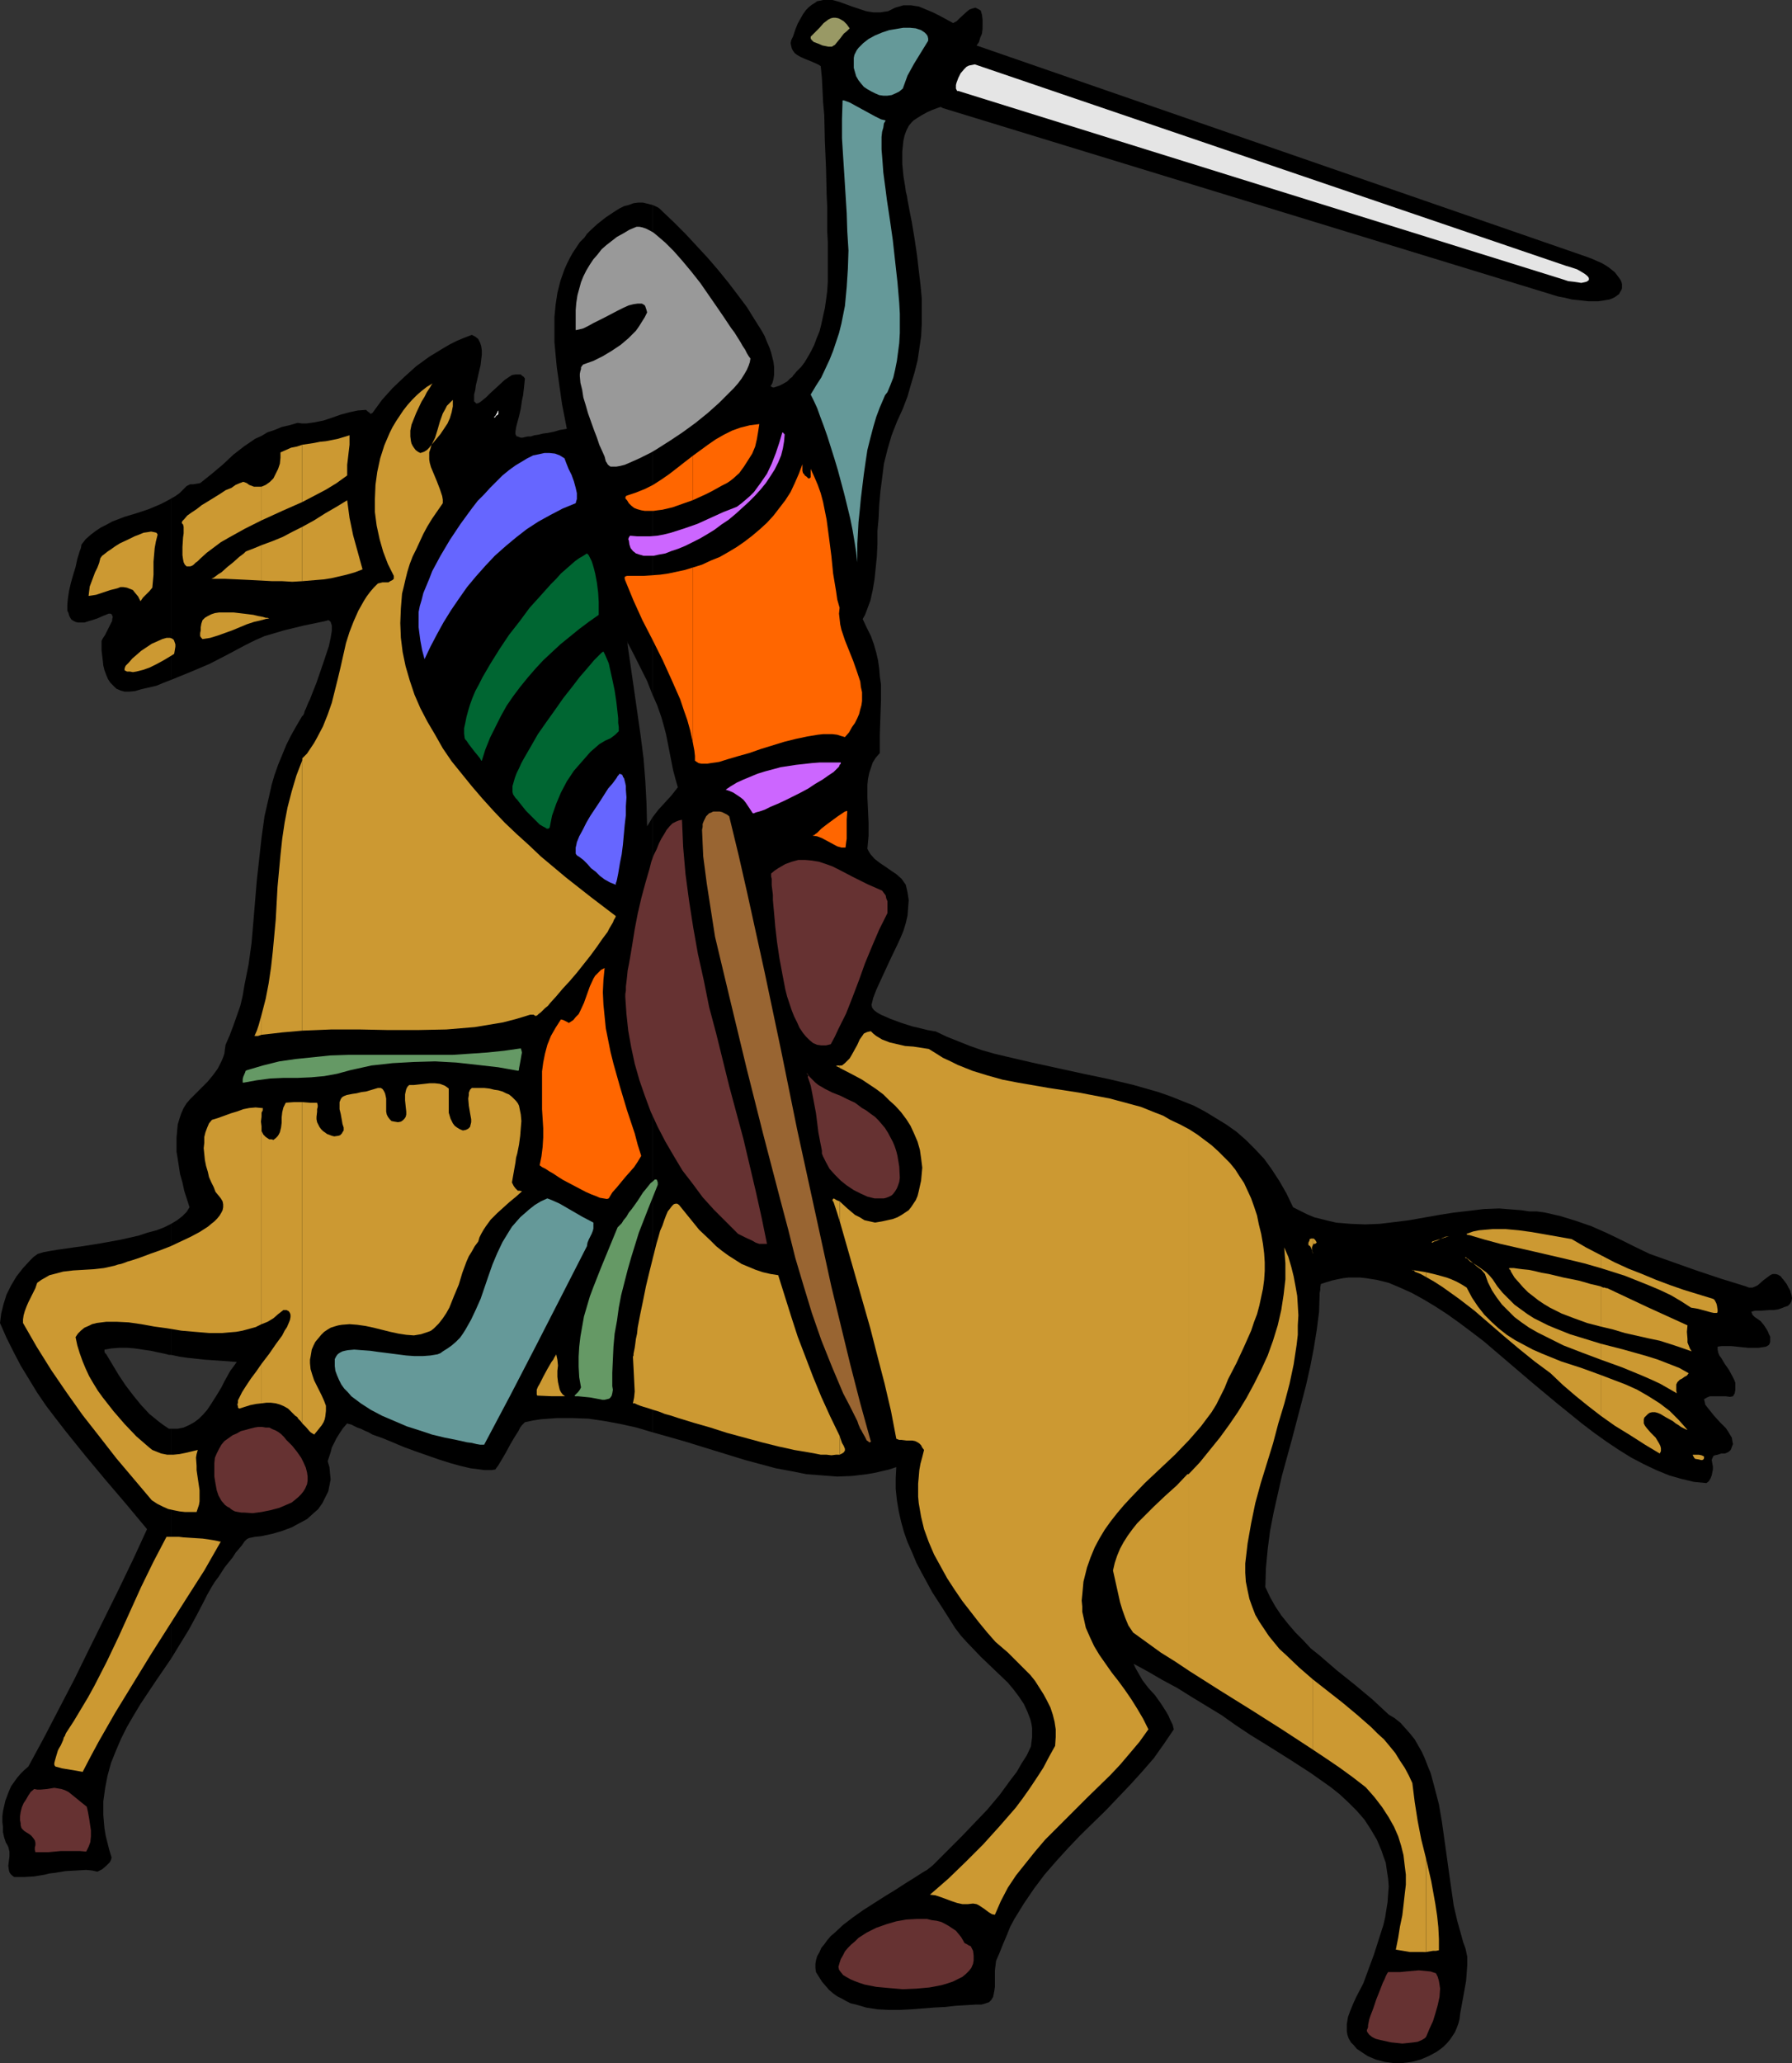 <?xml version="1.0" encoding="UTF-8" standalone="no"?>
<svg
   version="1.0"
   width="129.766mm"
   height="149.339mm"
   id="svg77"
   sodipodi:docname="Knight 32.wmf"
   xmlns:inkscape="http://www.inkscape.org/namespaces/inkscape"
   xmlns:sodipodi="http://sodipodi.sourceforge.net/DTD/sodipodi-0.dtd"
   xmlns="http://www.w3.org/2000/svg"
   xmlns:svg="http://www.w3.org/2000/svg">
  <rect width="100%" height="100%" fill="#333333" stroke="none"/>
  <sodipodi:namedview
     id="namedview77"
     pagecolor="#ffffff"
     bordercolor="#000000"
     borderopacity="0.25"
     inkscape:showpageshadow="2"
     inkscape:pageopacity="0.0"
     inkscape:pagecheckerboard="0"
     inkscape:deskcolor="#d1d1d1"
     inkscape:document-units="mm" />
  <defs
     id="defs1">
    <pattern
       id="WMFhbasepattern"
       patternUnits="userSpaceOnUse"
       width="6"
       height="6"
       x="0"
       y="0" />
  </defs>
  <path
     style="fill:#000000;fill-opacity:1;fill-rule:evenodd;stroke:none"
     d="m 178.568,223.64 v 168.053 0.162 l 8.565,2.424 8.403,2.585 8.403,2.585 4.202,1.131 4.202,1.131 4.363,0.808 4.04,0.808 4.202,0.323 4.202,0.323 4.04,-0.162 4.04,-0.485 1.939,-0.323 2.101,-0.485 2.101,-0.485 1.939,-0.646 -0.162,3.07 v 2.909 l 0.323,3.07 0.485,2.909 0.646,2.909 0.808,2.909 0.97,2.747 1.293,2.909 1.131,2.747 1.454,2.747 2.909,5.332 3.232,5.009 3.07,4.848 1.616,2.101 1.616,1.777 3.717,3.878 3.717,3.555 3.717,3.555 1.616,1.939 1.454,1.939 1.293,1.939 0.97,2.101 0.808,2.101 0.323,1.293 0.162,1.131 v 1.131 1.293 l -0.162,1.293 -0.162,1.293 -1.131,2.424 -1.454,2.262 -1.293,2.262 -1.616,2.101 -3.07,4.201 -3.394,4.04 -3.555,3.717 -3.555,3.717 -3.555,3.555 -3.555,3.555 -0.646,0.646 -0.808,0.646 -0.808,0.646 -1.131,0.646 -2.262,1.454 -2.586,1.616 -2.747,1.777 -2.909,1.777 -5.818,3.717 -2.747,1.939 -2.747,2.101 -2.262,2.101 -1.131,0.97 -0.97,1.131 -0.808,1.131 -0.808,0.97 -0.485,1.131 -0.646,1.131 -0.323,1.131 -0.162,0.97 v 1.131 l 0.162,1.131 0.808,1.293 0.808,1.293 0.97,1.131 0.97,1.131 1.131,0.97 1.131,0.808 1.293,0.646 1.131,0.646 1.293,0.646 1.454,0.323 2.747,0.808 3.07,0.485 3.07,0.162 h 3.07 l 3.07,-0.162 6.302,-0.485 3.07,-0.162 2.909,-0.323 2.747,-0.162 2.586,-0.162 h 0.808 0.808 l 1.131,-0.323 0.97,-0.323 0.646,-0.646 0.485,-0.808 0.162,-0.808 0.162,-0.808 0.162,-1.131 v -2.101 -2.424 l 0.162,-1.293 0.162,-1.293 0.485,-1.131 0.485,-1.131 0.97,-2.424 0.97,-2.262 0.97,-2.424 1.131,-2.101 2.586,-4.201 2.747,-4.04 2.909,-3.878 3.232,-3.717 3.232,-3.555 3.394,-3.555 6.949,-6.787 6.626,-6.948 3.232,-3.555 3.232,-3.717 2.747,-3.878 2.747,-4.04 -0.323,-1.293 -0.646,-1.293 -0.485,-1.131 -0.646,-1.131 -1.454,-2.262 -1.616,-2.262 -1.778,-1.939 -1.616,-2.101 -1.293,-2.262 -0.646,-1.131 -0.485,-1.131 3.878,2.101 3.878,2.262 4.202,2.262 3.878,2.424 8.242,5.009 3.878,2.747 3.878,2.585 5.494,3.393 5.656,3.555 5.494,3.555 2.747,1.939 2.747,1.939 2.424,1.939 2.424,2.262 2.262,2.262 2.101,2.424 1.778,2.747 1.616,2.747 1.293,3.07 0.485,1.454 0.646,1.777 0.323,2.262 0.323,2.101 0.162,2.101 -0.162,2.101 -0.162,2.262 -0.323,1.939 -0.323,2.101 -0.485,2.101 -1.293,4.04 -1.293,4.04 -2.909,7.918 -1.939,3.717 -0.808,1.777 -0.808,1.939 -0.646,1.777 -0.323,1.939 v 1.939 l 0.162,0.97 0.323,0.97 0.646,1.131 0.808,0.808 0.808,0.97 0.97,0.646 1.939,1.293 1.131,0.485 1.131,0.485 2.424,0.646 2.424,0.323 h 2.424 l 2.586,-0.323 2.424,-0.646 2.262,-0.97 2.101,-1.131 1.131,-0.808 0.808,-0.646 0.97,-0.97 0.808,-0.97 0.646,-0.97 0.646,-0.97 0.485,-1.131 0.485,-1.293 0.323,-1.293 0.162,-1.454 0.808,-4.363 0.808,-4.524 0.162,-2.101 0.162,-2.262 v -2.262 l -0.485,-2.262 -0.646,-1.777 -0.485,-1.777 -1.131,-4.04 -0.97,-4.201 -0.646,-4.525 -0.646,-4.525 -0.646,-4.686 -1.293,-9.211 -0.808,-4.686 -1.131,-4.363 -1.131,-4.201 -0.808,-1.939 -0.808,-2.101 -0.808,-1.777 -1.939,-3.393 -1.293,-1.616 -1.293,-1.454 -1.293,-1.454 -1.616,-1.293 -1.616,-0.97 -2.262,-2.101 -2.262,-2.101 -4.848,-4.04 -4.848,-3.878 -4.686,-4.04 -2.424,-1.939 -2.101,-2.262 -2.101,-2.101 -1.939,-2.262 -1.939,-2.424 -1.616,-2.424 -1.454,-2.585 -1.293,-2.747 0.162,-5.171 0.485,-5.171 0.646,-5.009 0.97,-5.009 1.131,-5.009 1.131,-5.009 2.747,-10.019 2.586,-9.857 1.293,-5.009 1.131,-5.009 0.97,-5.009 0.808,-5.009 0.646,-5.009 0.162,-5.171 0.162,-0.808 v -0.646 l 0.162,-0.97 1.454,-0.485 1.616,-0.485 1.454,-0.323 1.616,-0.323 1.454,-0.162 h 1.616 1.454 l 1.616,0.162 3.07,0.485 3.232,0.808 3.07,1.293 3.232,1.454 3.232,1.777 3.232,1.939 3.232,2.101 3.394,2.424 3.232,2.424 3.394,2.585 6.626,5.656 6.626,5.656 6.787,5.656 6.787,5.494 3.394,2.585 3.394,2.424 3.394,2.262 3.394,2.101 3.394,1.777 3.394,1.616 3.555,1.454 3.394,0.97 3.394,0.808 3.394,0.323 0.646,-0.485 0.485,-0.808 0.323,-0.808 0.162,-0.808 0.162,-0.808 v -0.808 l -0.323,-1.777 0.162,-0.485 0.162,-0.323 0.162,-0.323 0.323,-0.162 0.808,-0.162 0.97,-0.323 h 0.97 l 0.808,-0.323 0.485,-0.323 0.323,-0.323 0.162,-0.323 0.162,-0.485 0.323,-0.808 -0.162,-0.808 -0.162,-0.97 -0.485,-0.808 -0.485,-0.808 -0.646,-0.97 -1.616,-1.616 -1.616,-1.777 -1.293,-1.616 -0.646,-0.808 -0.485,-0.646 -0.162,-0.808 -0.162,-0.646 0.808,-0.485 0.808,-0.323 h 1.131 0.97 2.262 l 1.131,0.162 0.808,-0.162 0.485,-0.808 0.162,-0.97 v -0.97 -0.97 l -0.323,-0.808 -0.485,-0.97 -0.97,-1.777 -1.131,-1.616 -0.485,-0.808 -0.485,-0.808 -0.485,-0.646 -0.323,-0.808 -0.162,-0.808 v -0.808 l 1.131,-0.162 h 2.586 l 3.07,0.323 1.616,0.162 h 1.293 1.454 l 1.131,-0.162 0.97,-0.162 0.808,-0.485 0.162,-0.323 0.162,-0.485 v -0.323 -0.646 -0.485 l -0.323,-0.646 -0.323,-0.808 -0.485,-0.808 -0.646,-0.97 -0.808,-0.97 -0.646,-0.485 -0.485,-0.323 -0.485,-0.323 -0.646,-0.646 -0.162,-0.485 -0.162,-0.323 0.485,-0.162 0.646,-0.162 h 0.808 0.97 l 2.101,-0.162 h 1.131 l 1.131,-0.162 0.97,-0.323 0.808,-0.323 0.97,-0.323 0.646,-0.646 0.323,-0.646 0.162,-0.808 -0.162,-0.97 -0.162,-0.485 -0.162,-0.646 -0.485,-0.808 -0.485,-0.97 -0.485,-0.646 -0.485,-0.646 -0.323,-0.323 -0.323,-0.485 -0.808,-0.485 -0.646,-0.162 h -0.808 l -0.646,0.323 -0.646,0.485 -1.293,0.97 -1.454,1.293 -0.646,0.323 -0.808,0.323 h -0.97 l -0.808,-0.323 -6.787,-2.101 -6.787,-2.262 -12.766,-4.525 -4.04,-1.939 -3.878,-1.939 -4.04,-1.939 -4.04,-1.777 -4.202,-1.454 -4.202,-1.293 -2.101,-0.485 -2.101,-0.485 -2.262,-0.323 h -2.101 l -2.101,-0.323 -2.101,-0.162 -4.04,-0.323 -4.202,0.162 -4.04,0.485 -4.202,0.485 -4.04,0.646 -8.242,1.454 -3.878,0.485 -4.04,0.485 -4.04,0.162 -4.04,-0.162 -1.939,-0.162 -1.939,-0.162 -2.101,-0.485 -1.939,-0.485 -1.939,-0.485 -1.939,-0.808 -1.939,-0.97 -1.939,-0.97 -1.778,-3.717 -1.939,-3.393 -2.101,-3.232 -2.101,-2.909 -2.424,-2.585 -2.586,-2.585 -2.586,-2.262 -2.747,-1.939 -2.909,-1.777 -2.909,-1.777 -3.07,-1.616 -3.232,-1.293 -3.232,-1.293 -3.232,-1.131 -3.394,-0.97 -3.394,-0.97 -6.787,-1.616 -6.949,-1.454 -14.059,-3.07 -6.949,-1.616 -3.394,-0.808 -3.394,-0.97 -3.232,-1.131 -3.232,-1.293 -3.232,-1.293 -3.07,-1.454 h -0.323 l -0.808,-0.162 -0.97,-0.162 -1.293,-0.323 -1.293,-0.323 -1.454,-0.323 -3.07,-0.97 -3.07,-1.131 -1.454,-0.646 -1.131,-0.485 -1.131,-0.646 -0.808,-0.646 -0.485,-0.646 -0.162,-0.808 0.485,-1.939 0.808,-2.101 1.778,-3.878 1.939,-4.201 1.939,-4.04 0.97,-2.101 0.808,-1.939 0.646,-2.101 0.485,-2.101 0.162,-2.101 0.162,-2.101 -0.323,-2.101 -0.485,-2.101 -1.131,-1.616 -1.454,-1.293 -1.454,-0.97 -1.616,-1.131 -1.454,-0.97 -1.454,-1.131 -1.131,-1.293 -0.485,-0.808 -0.323,-0.646 0.162,-1.777 0.162,-1.777 v -3.555 l -0.162,-3.555 -0.162,-3.393 v -3.393 l 0.162,-1.616 0.323,-1.616 0.485,-1.454 0.485,-1.454 0.808,-1.293 1.131,-1.293 v -5.009 l 0.162,-4.848 0.162,-4.525 v -4.363 l -0.323,-2.262 -0.162,-2.101 -0.323,-2.262 -0.485,-2.101 -0.646,-2.262 -0.808,-2.262 -1.131,-2.262 -1.131,-2.424 0.646,-1.131 0.485,-1.293 0.97,-2.585 0.646,-2.909 0.485,-2.909 0.323,-3.07 0.323,-3.232 0.162,-3.393 v -3.555 l 0.323,-3.555 0.162,-3.555 0.323,-3.717 0.485,-3.717 0.485,-3.878 0.97,-3.878 1.131,-3.878 1.454,-3.717 1.616,-3.555 1.293,-3.393 0.97,-3.393 0.97,-3.232 0.808,-3.232 0.485,-3.232 0.485,-3.393 0.162,-3.232 v -3.393 -3.717 l -0.323,-3.555 -0.485,-4.04 -0.485,-4.201 -0.646,-4.363 -0.808,-4.848 -0.485,-2.424 -0.485,-2.585 -0.162,-0.808 -0.162,-1.131 -0.323,-1.293 -0.162,-1.293 -0.485,-2.909 -0.323,-3.393 v -3.232 l 0.162,-1.616 0.162,-1.454 0.323,-1.454 0.485,-1.293 0.646,-1.293 0.808,-0.97 0.162,-0.162 0.323,-0.323 0.485,-0.323 0.485,-0.323 1.293,-0.808 1.454,-0.808 1.454,-0.646 1.293,-0.485 0.485,-0.162 0.485,-0.162 0.323,0.162 0.323,0.162 166.286,50.901 2.101,0.646 1.778,0.323 1.939,0.485 1.616,0.162 1.454,0.162 1.454,0.162 h 2.747 l 1.131,-0.162 0.97,-0.162 0.97,-0.162 0.808,-0.323 0.646,-0.323 0.646,-0.485 0.485,-0.323 0.323,-0.646 0.323,-0.485 0.162,-0.485 v -0.485 -0.646 l -0.162,-0.646 -0.323,-0.646 -0.485,-0.646 -0.485,-0.646 -0.485,-0.646 -0.808,-0.646 -0.808,-0.646 -0.97,-0.646 -1.131,-0.646 -1.131,-0.485 -1.454,-0.646 -1.293,-0.485 -167.094,-57.849 0.646,-0.97 0.323,-1.131 0.485,-1.131 0.162,-1.293 V 6.625 5.332 l -0.162,-1.293 -0.323,-1.131 -0.485,-0.323 -0.646,-0.323 -0.323,-0.162 -0.646,0.162 -0.97,0.323 -0.808,0.646 -1.939,1.777 -0.808,0.808 -0.97,0.485 -1.778,-0.97 -1.778,-0.97 -1.939,-0.97 -1.939,-0.808 -1.939,-0.808 -1.131,-0.162 -0.97,-0.162 h -0.97 -1.131 l -1.131,0.323 -1.131,0.323 -0.97,0.485 -0.97,0.485 -1.131,0.162 -0.97,0.162 h -1.939 L 237.067,3.07 235.128,2.424 233.189,1.777 229.633,0.485 227.856,0 h -1.778 -0.808 l -0.646,0.162 -0.97,0.162 -0.646,0.485 -0.808,0.485 -0.808,0.646 -0.808,0.808 -0.808,1.131 -0.646,1.131 -0.808,1.454 -0.646,1.616 -0.646,1.939 -0.485,0.97 -0.162,0.808 0.162,0.808 0.162,0.646 0.323,0.646 0.485,0.646 0.646,0.485 0.808,0.485 1.454,0.646 1.616,0.646 1.454,0.646 0.646,0.323 0.485,0.323 0.323,3.232 0.162,3.232 0.162,3.393 0.323,3.555 0.162,7.11 0.323,7.433 0.162,7.11 0.162,3.393 v 3.393 3.232 l 0.162,3.07 v 2.909 2.747 2.747 2.424 l -0.162,2.585 -0.323,2.424 -0.323,2.262 -0.485,2.101 -0.485,2.262 -0.485,1.939 -0.808,1.939 -0.646,1.777 -0.808,1.616 -0.808,1.454 -0.97,1.616 -0.97,1.293 -1.131,1.131 -0.97,1.131 -0.162,0.162 -0.162,0.323 -0.646,0.485 -0.808,0.808 -1.131,0.646 -0.97,0.485 -0.97,0.323 -0.485,0.162 h -0.323 l -0.323,-0.162 -0.323,-0.162 0.485,-0.808 0.323,-1.131 0.162,-1.131 v -1.131 -1.131 l -0.162,-1.293 -0.323,-1.293 -0.323,-1.293 -0.485,-1.454 -0.646,-1.454 -0.646,-1.616 -0.808,-1.454 -1.939,-3.07 -2.101,-3.393 -2.424,-3.232 -2.586,-3.393 -2.747,-3.393 -2.909,-3.393 -6.141,-6.625 -3.232,-3.232 -3.07,-2.909 -0.646,-0.646 -0.646,-0.485 -1.454,-0.646 V 190.029 l 1.293,2.909 1.131,3.232 0.646,2.262 0.646,2.424 1.939,9.857 0.646,2.424 0.646,2.262 -1.778,2.262 -1.778,1.939 -1.778,1.939 z"
     id="path1" />
  <path
     style="fill:#000000;fill-opacity:1;fill-rule:evenodd;stroke:none"
     d="M 178.568,190.029 V 56.072 l -1.293,-0.323 -1.293,-0.323 h -1.293 l -1.293,0.162 -1.293,0.485 -1.293,0.323 -1.293,0.646 -1.293,0.808 -2.424,1.616 -2.262,1.777 -1.939,1.777 -0.97,0.97 -0.646,0.97 -1.293,1.293 -0.97,1.454 -0.97,1.454 -0.808,1.454 -0.808,1.616 -0.646,1.454 -1.131,3.232 -0.808,3.232 -0.485,3.232 -0.323,3.393 v 3.393 3.393 l 0.323,3.555 0.323,3.393 0.485,3.393 0.97,6.787 1.293,6.625 -1.939,0.323 -1.616,0.485 -1.616,0.323 -1.293,0.162 -1.293,0.323 -1.131,0.162 -0.97,0.323 h -0.808 l -0.808,0.162 -0.646,0.162 h -0.485 l -0.485,-0.162 -0.323,-0.162 h -0.323 l -0.162,-0.323 -0.162,-0.323 V 118.122 l 0.162,-1.131 0.323,-1.293 0.485,-1.777 0.485,-2.101 0.162,-1.131 0.162,-1.131 0.323,-1.454 0.162,-1.454 0.162,-1.454 0.162,-1.616 -0.323,-0.485 -0.485,-0.323 -0.323,-0.323 h -0.485 -0.97 l -0.97,0.162 -0.97,0.646 -0.97,0.646 -2.101,1.939 -2.101,1.939 -0.97,0.97 -0.808,0.646 -0.808,0.646 -0.646,0.323 h -0.323 -0.162 l -0.162,-0.323 -0.323,-0.162 v -0.97 -0.97 l 0.323,-1.293 0.162,-1.293 0.323,-1.293 0.323,-1.454 0.646,-2.747 0.162,-1.454 0.162,-1.293 v -1.293 l -0.162,-1.131 -0.323,-0.97 -0.485,-0.97 -0.808,-0.646 -0.97,-0.485 -2.101,0.808 -1.939,0.808 -1.939,0.97 -1.939,1.131 -3.717,2.262 -3.555,2.585 -3.232,2.909 -3.232,3.07 -2.909,3.232 -2.586,3.555 -0.323,0.162 -0.162,0.162 -0.162,-0.162 -0.162,-0.162 -0.646,-0.485 -0.323,-0.323 -2.262,0.162 -2.262,0.485 -2.424,0.646 -2.262,0.808 -2.424,0.808 -2.424,0.485 -2.262,0.323 h -1.131 l -1.293,-0.162 -2.262,0.646 -2.101,0.485 -1.939,0.808 -1.939,0.646 -1.616,0.97 -1.778,0.808 -3.07,2.101 -2.909,2.262 -2.747,2.585 -3.07,2.585 -3.232,2.585 -0.97,0.162 -0.97,0.162 h -0.808 l -0.97,0.485 -0.97,0.97 -0.97,0.97 -1.131,0.808 -1.131,0.646 v 49.608 l 5.171,-2.101 5.333,-2.262 5.01,-2.585 4.848,-2.585 2.586,-1.293 2.586,-1.131 2.747,-0.808 2.747,-0.808 5.333,-1.293 5.494,-1.131 0.646,-0.162 0.485,-0.162 0.323,0.162 0.323,0.323 0.162,0.485 0.162,0.485 v 0.646 0.808 l -0.162,0.97 -0.162,0.97 -0.485,2.262 -0.808,2.424 -0.808,2.424 -1.778,5.171 -0.97,2.424 -0.808,2.101 -0.485,0.97 -0.323,0.808 -0.323,0.808 -0.323,0.646 -0.162,0.646 -0.162,0.323 -0.162,0.323 h -0.162 l -1.616,2.747 -1.454,2.585 -1.293,2.585 -1.131,2.747 -1.131,2.747 -0.97,2.747 -0.808,2.747 -0.646,2.909 -1.293,5.656 -0.808,5.817 -0.646,5.817 -0.646,5.817 -0.97,11.634 -0.485,5.656 -0.808,5.817 -1.131,5.656 -0.485,2.909 -0.646,2.747 -0.97,2.747 -0.97,2.747 -0.97,2.585 -1.131,2.585 -0.162,1.131 -0.162,1.293 -0.323,0.97 -0.485,1.131 -0.97,1.939 -1.293,1.777 -1.454,1.777 -1.616,1.616 -3.232,3.232 -0.97,1.131 -0.808,1.293 -0.646,1.454 -0.485,1.454 -0.485,1.616 -0.162,1.777 -0.162,1.777 v 1.939 1.939 l 0.323,1.939 0.646,4.201 0.646,2.262 0.485,2.262 1.454,4.525 -0.808,1.293 -1.131,1.131 -1.454,1.131 -1.616,0.97 v 35.873 l 2.262,0.485 2.262,0.323 4.525,0.485 4.686,0.323 4.202,0.323 -0.808,1.131 -0.97,1.293 -1.616,2.909 -0.808,1.616 -0.97,1.616 -1.939,3.07 -0.97,1.454 -1.131,1.293 -1.131,1.131 -1.293,0.97 -1.454,0.808 -1.454,0.646 -1.616,0.323 h -0.97 -0.808 v 62.858 l 4.848,-7.918 2.101,-3.878 2.101,-4.04 0.323,-0.646 0.485,-0.97 0.646,-1.131 0.646,-1.131 0.808,-1.293 0.97,-1.293 1.778,-2.747 2.101,-2.585 0.808,-1.293 0.97,-1.131 0.808,-0.97 0.646,-0.97 0.646,-0.646 0.646,-0.323 1.616,-0.323 1.616,-0.162 3.07,-0.646 2.747,-0.808 2.586,-0.97 2.101,-1.131 2.101,-1.131 1.616,-1.454 1.454,-1.293 1.131,-1.616 0.808,-1.616 0.808,-1.616 0.323,-1.616 0.323,-1.616 -0.162,-1.616 -0.162,-1.777 -0.485,-1.616 0.808,-2.424 0.323,-1.293 0.646,-1.293 0.646,-1.293 0.808,-1.293 0.97,-1.454 1.131,-1.293 0.485,0.162 0.646,0.162 0.646,0.323 0.97,0.485 0.97,0.323 0.97,0.485 1.131,0.485 1.131,0.646 2.747,0.97 2.747,1.131 3.07,1.293 3.07,1.131 6.464,2.262 3.07,0.97 2.909,0.808 2.747,0.646 2.586,0.323 1.131,0.162 h 1.131 0.97 l 0.97,-0.162 0.323,-0.485 0.485,-0.646 0.485,-0.808 0.485,-0.808 1.131,-1.939 1.131,-2.101 1.131,-1.939 1.131,-1.777 0.485,-0.97 0.485,-0.646 0.485,-0.485 0.323,-0.323 2.262,-0.485 2.101,-0.323 4.363,-0.323 h 4.363 l 4.363,0.162 4.363,0.646 4.363,0.808 4.363,0.97 4.363,1.293 V 391.693 223.64 l -0.646,1.131 -0.808,1.293 -0.162,-6.302 -0.323,-6.14 -0.485,-6.14 -0.808,-6.302 -1.778,-12.442 -1.778,-12.281 v -0.323 -0.162 -0.162 -0.162 l -0.162,-0.162 1.939,3.717 1.778,3.555 1.778,3.555 z"
     id="path2" />
  <path
     style="fill:#000000;fill-opacity:1;fill-rule:evenodd;stroke:none"
     d="m 46.864,185.99 v -49.608 l -1.454,0.808 -1.616,0.808 -3.07,1.293 -3.394,1.131 -3.232,0.97 -3.394,1.293 -1.454,0.808 -1.616,0.808 -1.454,0.97 -1.293,0.97 -1.454,1.293 -1.131,1.454 -0.162,0.97 -0.323,0.808 -0.646,2.101 -0.485,2.262 -0.646,2.101 -0.646,2.262 -0.485,2.101 -0.323,2.101 -0.162,1.777 v 1.616 l 0.323,0.646 0.162,0.646 0.323,0.646 0.323,0.485 0.485,0.323 0.646,0.323 0.646,0.162 h 0.808 0.97 l 0.97,-0.323 1.131,-0.323 1.454,-0.485 1.454,-0.646 1.616,-0.646 h 0.485 l 0.323,0.162 0.162,0.323 0.162,0.485 -0.162,0.485 v 0.485 l -0.646,1.293 -1.293,2.585 -0.323,0.485 -0.323,0.485 -0.162,0.323 -0.162,0.323 v 2.585 l 0.323,2.747 0.162,1.454 0.323,1.293 0.485,1.293 0.485,1.131 0.646,0.97 0.808,0.808 0.808,0.808 1.131,0.485 1.131,0.323 h 1.293 l 1.616,-0.162 1.616,-0.485 2.101,-0.485 2.101,-0.485 1.939,-0.808 z"
     id="path3" />
  <path
     style="fill:#000000;fill-opacity:1;fill-rule:evenodd;stroke:none"
     d="m 46.864,370.687 v -35.873 l -1.939,0.97 -2.101,0.808 -2.424,0.646 -2.424,0.808 -5.01,1.131 -5.333,0.97 -5.01,0.808 -2.424,0.323 -2.262,0.323 -2.262,0.323 -1.939,0.323 -1.778,0.323 -1.616,0.485 -1.131,0.808 -0.97,0.97 -1.939,2.101 -1.778,2.262 -1.454,2.424 -1.293,2.585 -0.808,2.585 -0.646,2.585 L 0,361.961 l 1.778,4.04 1.939,3.878 1.939,3.717 2.262,3.717 2.262,3.717 2.424,3.555 2.586,3.393 2.747,3.555 5.333,6.625 5.656,6.787 5.656,6.625 5.656,6.787 -3.717,8.079 -4.04,8.403 -8.08,16.321 -4.04,8.241 -4.202,8.079 -4.202,8.079 -4.202,7.756 -1.131,0.97 -0.97,0.97 -0.97,1.131 -0.808,1.131 -0.808,1.131 -0.646,1.454 -0.485,1.293 -0.485,1.293 -0.323,1.454 -0.323,1.454 -0.162,1.293 v 1.616 l 0.162,1.293 v 1.454 l 0.323,1.454 0.485,1.454 0.323,0.485 0.323,0.646 0.162,0.646 0.162,0.646 v 1.293 l -0.323,2.585 0.162,1.131 0.162,0.646 0.323,0.485 0.323,0.323 0.646,0.485 h 2.747 l 2.747,-0.162 2.909,-0.485 1.293,-0.323 1.454,-0.162 2.909,-0.485 2.909,-0.162 2.747,-0.162 1.616,0.162 1.454,0.323 1.293,-0.646 1.131,-0.97 0.97,-0.97 0.323,-0.646 0.162,-0.646 -0.646,-2.101 -0.485,-1.939 -0.485,-1.939 -0.323,-1.939 -0.162,-1.777 -0.162,-1.939 v -1.777 -1.939 l 0.485,-3.555 0.646,-3.393 0.97,-3.555 1.293,-3.232 1.454,-3.393 1.616,-3.232 1.778,-3.07 1.939,-3.232 4.202,-6.302 4.202,-6.14 v -62.858 h -0.646 l -1.454,-0.97 -1.293,-0.97 -2.586,-2.101 -2.262,-2.424 -2.101,-2.585 -2.101,-2.747 -1.939,-2.909 -3.394,-5.656 -0.323,-0.323 -0.162,-0.323 v -0.646 l 1.939,-0.323 2.101,-0.162 h 2.101 l 2.101,0.162 2.101,0.323 2.262,0.323 4.525,0.97 0.485,0.162 z"
     id="path4" />
  <path
     style="fill:#663232;fill-opacity:1;fill-rule:evenodd;stroke:none"
     d="m 374.427,554.576 -0.162,0.485 -0.162,0.323 v 0.323 l 0.162,0.323 0.485,0.646 0.808,0.646 0.97,0.485 1.293,0.323 1.454,0.323 1.454,0.323 1.616,0.162 1.454,0.162 1.616,-0.162 1.454,-0.162 1.131,-0.162 1.131,-0.485 0.808,-0.485 0.323,-0.323 0.162,-0.323 0.808,-1.939 0.97,-2.101 0.646,-2.101 0.646,-2.262 0.485,-2.262 0.162,-2.262 -0.162,-1.131 -0.162,-0.97 -0.323,-1.131 -0.485,-0.97 -1.454,-0.485 -1.616,-0.162 -1.616,-0.162 -3.555,0.323 -1.616,0.162 h -1.616 -1.616 l -0.323,0.485 -0.323,0.646 -0.323,0.808 -0.485,0.97 -0.808,2.101 -0.97,2.424 -0.808,2.424 -0.808,2.101 -0.323,0.97 -0.162,0.808 -0.162,0.808 z"
     id="path5" />
  <path
     style="fill:#663232;fill-opacity:1;fill-rule:evenodd;stroke:none"
     d="m 5.494,498.019 0.162,0.808 v 0.485 l 0.162,0.646 0.162,0.323 0.646,0.646 0.485,0.323 0.808,0.485 0.646,0.485 0.646,0.808 0.323,0.485 0.162,0.646 v 0.646 l -0.162,0.646 v 0.646 l 0.162,0.646 h 3.555 l 3.394,-0.323 h 3.394 1.778 l 1.778,0.162 0.323,-0.646 0.323,-0.646 0.485,-1.293 0.162,-1.616 v -1.616 l -0.485,-3.232 -0.323,-1.777 -0.323,-1.454 -1.616,-1.293 -1.778,-1.454 -1.616,-1.293 -0.97,-0.485 -0.97,-0.323 -0.97,-0.162 -0.97,-0.162 -1.939,0.323 -1.778,0.162 h -0.97 l -0.808,-0.162 -0.97,0.808 -0.646,0.97 -0.646,1.131 -0.646,0.97 -0.485,1.131 -0.323,1.293 -0.162,1.131 z"
     id="path6" />
  <path
     style="fill:#663232;fill-opacity:1;fill-rule:evenodd;stroke:none"
     d="m 229.472,538.093 0.162,0.808 0.485,0.646 0.646,0.808 0.808,0.485 1.131,0.646 1.131,0.485 1.293,0.485 1.454,0.485 1.616,0.323 1.616,0.323 3.555,0.323 3.717,0.323 3.717,-0.162 3.555,-0.323 1.778,-0.323 1.616,-0.323 1.616,-0.485 1.454,-0.485 1.293,-0.646 1.293,-0.646 0.97,-0.808 0.808,-0.808 0.646,-0.808 0.485,-1.131 0.162,-0.97 v -1.293 l -0.162,-1.293 -0.646,-1.293 -0.485,-0.162 -0.485,-0.323 -0.646,-0.323 -0.162,-0.162 -0.162,-0.323 -0.646,-1.131 -0.646,-0.808 -0.808,-0.97 -0.97,-0.646 -0.97,-0.646 -1.131,-0.646 -0.97,-0.485 -1.293,-0.323 -1.293,-0.162 -1.293,-0.323 h -2.747 l -2.909,0.162 -2.747,0.485 -2.747,0.808 -2.747,0.97 -2.586,1.293 -2.262,1.454 -0.97,0.97 -0.97,0.808 -0.97,0.97 -0.808,0.97 -0.485,0.97 -0.646,1.131 -0.323,0.97 z"
     id="path7" />
  <path
     style="fill:#663232;fill-opacity:1;fill-rule:evenodd;stroke:none"
     d="m 58.661,400.257 v 1.939 1.777 l 0.323,1.939 0.323,1.777 0.485,1.454 0.808,1.454 0.97,1.131 0.646,0.485 0.646,0.323 0.323,0.323 0.485,0.323 0.646,0.323 0.808,0.162 0.97,0.162 h 0.808 l 2.262,0.162 2.424,-0.323 2.424,-0.485 2.424,-0.646 2.262,-0.97 1.131,-0.485 0.808,-0.646 0.97,-0.808 0.808,-0.808 0.646,-0.808 0.485,-0.808 0.485,-1.131 0.162,-0.97 V 403.974 l -0.162,-1.131 -0.323,-1.293 -0.646,-1.454 -0.646,-1.293 -1.131,-1.616 -1.293,-1.616 -1.616,-1.616 -0.646,-0.808 -0.808,-0.808 -0.646,-0.485 -0.808,-0.485 -0.808,-0.323 -0.97,-0.485 h -0.97 l -0.97,-0.162 H 70.619 l -0.97,0.162 -1.293,0.323 -1.131,0.323 -1.293,0.323 -1.131,0.646 -1.131,0.485 -1.131,0.808 -1.131,0.808 -0.808,0.97 -0.646,1.131 -0.646,1.293 -0.485,1.131 z"
     id="path8" />
  <path
     style="fill:#e5e5e5;fill-opacity:1;fill-rule:evenodd;stroke:none"
     d="m 262.276,24.885 165.478,51.547 1.454,0.485 1.454,0.162 1.131,0.162 0.97,0.162 0.808,-0.162 0.646,-0.162 0.485,-0.323 0.162,-0.162 v -0.485 l -0.162,-0.323 -0.485,-0.485 -0.646,-0.485 -0.808,-0.485 -1.131,-0.646 -1.454,-0.485 -1.616,-0.485 -161.761,-55.102 -0.808,0.162 -0.808,0.162 -0.646,0.323 -0.646,0.646 -0.97,1.131 -0.646,1.293 -0.485,1.293 -0.162,0.646 v 0.97 l 0.162,0.323 0.162,0.323 z"
     id="path9" />
  <path
     style="fill:#659999;fill-opacity:1;fill-rule:evenodd;stroke:none"
     d="m 233.673,17.29 v 1.293 l 0.323,1.131 0.323,1.131 0.646,1.131 0.646,0.808 0.808,0.97 0.97,0.646 1.131,0.646 0.97,0.485 1.131,0.485 1.131,0.162 h 1.131 l 1.131,-0.162 1.131,-0.485 0.97,-0.485 0.97,-0.808 0.646,-1.777 0.646,-1.777 1.778,-3.232 3.878,-6.302 v -0.646 l -0.162,-0.646 -0.323,-0.485 -0.485,-0.485 -0.485,-0.323 -0.485,-0.323 -1.454,-0.485 -1.616,-0.162 h -1.778 l -1.939,0.323 -1.939,0.323 -1.939,0.646 -1.939,0.808 -1.778,0.97 -1.454,1.131 -1.293,1.293 -0.485,0.646 -0.323,0.646 -0.323,0.646 -0.162,0.808 v 0.646 z"
     id="path10" />
  <path
     style="fill:#659999;fill-opacity:1;fill-rule:evenodd;stroke:none"
     d="m 234.643,153.833 v -2.424 -2.585 l 0.162,-2.909 0.162,-3.07 0.323,-3.07 0.323,-3.393 0.808,-6.625 0.485,-3.393 0.485,-3.232 0.808,-3.232 0.808,-3.07 0.808,-2.747 0.97,-2.585 0.97,-2.262 0.485,-1.131 0.646,-0.808 0.808,-1.939 0.808,-2.101 0.485,-2.101 0.485,-2.424 0.323,-2.424 0.323,-2.424 0.162,-2.747 v -5.332 l -0.162,-2.909 -0.485,-5.656 -0.646,-5.817 -0.646,-5.817 -0.808,-5.656 -0.808,-5.332 -0.323,-2.585 -0.323,-2.424 -0.323,-2.424 -0.162,-2.262 -0.162,-2.101 -0.162,-1.939 v -1.777 -1.616 l 0.162,-1.454 0.323,-1.131 0.162,-1.131 0.485,-0.808 -0.646,-0.162 -0.646,-0.162 -1.616,-0.808 -3.555,-1.939 -1.778,-0.97 -1.454,-0.808 -0.808,-0.323 -0.485,-0.162 -0.485,-0.162 h -0.323 l -0.162,5.171 v 5.171 l 0.323,5.171 0.323,5.009 0.646,10.342 0.162,5.009 0.323,5.171 -0.162,5.009 -0.323,5.009 -0.485,5.171 -0.485,2.424 -0.485,2.424 -0.646,2.585 -0.808,2.424 -0.808,2.424 -0.97,2.424 -1.131,2.424 -1.131,2.424 -1.454,2.262 -1.454,2.424 0.808,1.616 0.97,2.101 0.808,2.262 0.97,2.585 0.97,2.747 0.97,3.07 0.97,3.07 0.97,3.232 1.778,6.625 1.616,6.625 0.646,3.232 0.485,2.909 0.485,3.07 z"
     id="path11" />
  <path
     style="fill:#999965;fill-opacity:1;fill-rule:evenodd;stroke:none"
     d="m 222.685,11.473 1.293,0.485 1.131,0.485 0.808,0.162 0.808,0.162 h 0.485 0.485 l 0.485,-0.323 0.323,-0.162 0.646,-0.808 0.808,-0.97 0.485,-0.646 0.485,-0.646 0.808,-0.646 0.808,-0.808 -0.808,-1.131 -0.808,-0.808 -0.808,-0.485 -0.646,-0.323 -0.808,-0.162 h -0.646 l -0.646,0.162 -0.646,0.323 -1.293,0.97 -1.131,1.293 -1.293,1.293 -1.131,1.131 v 0.485 l 0.162,0.323 0.323,0.323 z"
     id="path12" />
  <path
     style="fill:#663232;fill-opacity:1;fill-rule:evenodd;stroke:none"
     d="m 221.069,294.578 0.808,2.424 0.485,2.424 0.97,5.171 0.646,5.171 0.485,2.585 0.485,2.424 v 0.808 l 0.323,0.808 0.808,1.616 0.97,1.777 1.454,1.616 1.616,1.616 1.616,1.293 1.939,1.293 1.939,0.97 1.778,0.808 1.939,0.485 h 0.808 0.97 0.808 l 0.646,-0.162 0.808,-0.323 0.646,-0.323 0.485,-0.485 0.485,-0.646 0.485,-0.808 0.323,-0.808 0.323,-0.97 0.162,-1.131 -0.162,-3.07 -0.485,-2.909 -0.323,-1.293 -0.485,-1.454 -0.485,-1.131 -1.293,-2.424 -0.808,-1.293 -0.808,-0.97 -0.97,-1.131 -0.97,-0.97 -1.131,-0.808 -1.293,-0.97 -1.131,-0.646 -1.939,-1.454 -2.101,-0.97 -1.939,-0.97 -2.101,-0.808 -1.939,-0.97 -1.939,-1.131 -0.808,-0.646 -0.808,-0.808 -0.808,-0.808 -0.646,-0.97 -0.162,0.162 h 0.162 l 0.323,0.485 v 0.162 z"
     id="path13" />
  <path
     style="fill:#663232;fill-opacity:1;fill-rule:evenodd;stroke:none"
     d="m 171.134,272.763 0.323,4.686 0.485,4.525 0.808,4.525 0.97,4.525 1.293,4.525 1.454,4.201 1.616,4.363 1.939,4.201 2.101,4.04 2.262,3.878 2.424,4.04 2.747,3.555 2.747,3.717 3.07,3.393 3.394,3.393 3.232,3.232 1.939,0.97 2.101,0.97 0.808,0.485 0.97,0.323 h 1.131 0.97 l -1.454,-7.11 -1.616,-7.272 -3.394,-14.381 -3.878,-14.381 -3.555,-14.381 -1.939,-7.272 -1.454,-7.272 -1.616,-7.272 -1.293,-7.272 -1.131,-7.272 -0.97,-7.272 -0.646,-7.433 -0.323,-7.433 -0.808,0.162 -0.808,0.323 -0.97,0.485 -0.808,0.808 -0.808,0.97 -0.646,1.131 -0.808,1.293 -0.646,1.293 -0.646,1.616 -0.808,1.616 -0.646,1.777 -0.485,1.939 -1.131,3.878 -1.131,4.201 -0.97,4.201 -0.808,4.201 -0.646,4.04 -0.646,3.878 -0.323,1.777 -0.323,1.616 -0.162,1.616 -0.162,1.454 -0.162,1.293 v 1.131 l -0.162,0.97 z"
     id="path14" />
  <path
     style="fill:#663232;fill-opacity:1;fill-rule:evenodd;stroke:none"
     d="m 211.049,239.799 0.162,0.646 v 0.808 0.97 l 0.162,1.293 0.162,1.293 v 1.454 l 0.162,1.777 0.162,1.777 0.162,1.777 0.162,1.939 0.485,4.201 0.646,4.363 0.808,4.363 0.808,4.201 0.485,1.939 0.646,1.939 0.646,1.939 0.646,1.616 0.808,1.616 0.646,1.454 0.97,1.454 0.808,0.97 0.97,0.97 0.97,0.808 1.131,0.485 1.131,0.162 h 1.293 l 1.293,-0.323 1.131,-2.101 0.97,-2.101 2.101,-4.201 1.778,-4.525 1.778,-4.686 1.616,-4.524 1.939,-4.686 1.939,-4.525 2.262,-4.525 v -1.616 -1.616 l -0.323,-0.808 -0.162,-0.808 -0.485,-0.646 -0.485,-0.646 -4.04,-1.777 -3.878,-1.939 -3.717,-1.939 -1.939,-0.97 -1.778,-0.646 -1.939,-0.646 -1.939,-0.323 -1.778,-0.162 h -1.939 l -1.778,0.485 -1.778,0.646 -1.939,1.131 -0.97,0.646 -0.97,0.808 z"
     id="path15" />
  <path
     style="fill:#cc66ff;fill-opacity:1;fill-rule:evenodd;stroke:none"
     d="m 199.576,216.368 1.131,0.485 0.97,0.646 0.97,0.646 0.808,0.646 0.646,0.808 0.646,0.97 0.646,0.97 0.646,0.97 h 0.323 l 0.323,-0.162 0.485,-0.162 0.646,-0.162 1.454,-0.485 1.616,-0.808 1.939,-0.808 2.101,-0.97 4.202,-2.101 2.101,-1.131 1.939,-1.293 1.939,-1.131 1.616,-1.131 1.454,-0.97 0.485,-0.485 0.485,-0.485 0.485,-0.485 0.162,-0.485 0.323,-0.323 v -0.323 h -1.778 -4.04 l -2.101,0.162 -4.363,0.485 -4.202,0.646 -4.202,1.131 -2.101,0.646 -3.878,1.616 -1.778,0.808 -1.616,0.97 -1.454,0.97 0.485,0.162 z"
     id="path16" />
  <path
     style="fill:#996532;fill-opacity:1;fill-rule:evenodd;stroke:none"
     d="m 192.142,227.033 0.162,3.717 0.162,3.555 0.485,3.717 0.485,3.717 2.262,14.543 4.363,18.26 4.363,18.098 4.525,17.936 4.686,17.936 2.101,7.918 1.939,7.756 2.262,7.595 2.262,7.433 2.586,7.433 2.909,7.272 3.07,7.272 1.778,3.393 1.778,3.555 0.162,0.323 0.162,0.323 0.323,0.97 0.485,1.131 0.323,0.485 0.323,0.646 0.646,1.131 0.485,0.97 0.323,0.162 0.323,0.323 h 0.162 l 0.323,-0.162 -2.909,-10.503 -2.747,-10.665 -2.586,-10.665 -2.586,-10.665 -4.686,-21.491 -4.686,-21.491 -4.363,-21.491 -4.525,-21.491 -4.686,-21.33 -2.424,-10.665 -2.586,-10.665 -0.646,-0.485 -0.646,-0.323 -0.646,-0.323 -0.646,-0.162 h -0.646 -0.646 -0.485 l -0.646,0.323 -0.485,0.162 -0.485,0.485 -0.323,0.323 -0.323,0.646 -0.323,0.646 -0.323,0.808 v 0.808 z"
     id="path17" />
  <path
     style="fill:#cc66ff;fill-opacity:1;fill-rule:evenodd;stroke:none"
     d="m 172.104,147.854 0.162,1.131 0.323,0.97 0.646,0.808 0.808,0.646 0.97,0.323 1.131,0.323 h 1.293 1.454 l 1.454,-0.323 1.778,-0.323 1.616,-0.646 1.939,-0.646 1.939,-0.808 1.939,-0.97 1.939,-0.97 1.939,-1.131 2.101,-1.293 1.939,-1.454 1.939,-1.293 1.939,-1.616 1.778,-1.616 1.778,-1.616 1.616,-1.616 1.616,-1.777 1.454,-1.777 1.293,-1.939 1.131,-1.777 0.97,-1.939 0.808,-1.939 0.485,-1.939 0.323,-1.939 0.162,-1.939 h -0.162 l -0.162,-0.323 -0.323,-0.162 -0.808,2.747 -0.97,2.909 -1.131,2.909 -1.293,2.747 -1.778,2.585 -1.778,2.424 -1.131,1.131 -1.131,0.97 -1.131,0.97 -1.293,0.97 -3.717,1.454 -3.555,1.616 -3.555,1.616 -3.717,1.293 -3.555,1.131 -1.939,0.485 -1.778,0.323 -1.939,0.162 h -1.778 -1.778 l -1.939,-0.162 -0.323,0.485 -0.162,0.485 z"
     id="path18" />
  <path
     style="fill:#659965;fill-opacity:1;fill-rule:evenodd;stroke:none"
     d="m 158.206,381.998 1.616,0.162 1.616,0.162 1.778,0.323 0.808,0.162 0.808,0.162 h 0.646 l 0.646,-0.162 0.646,-0.162 0.323,-0.323 0.323,-0.485 0.162,-0.646 0.162,-0.97 -0.162,-0.97 v -3.717 l 0.162,-3.555 0.162,-3.555 0.323,-3.555 0.646,-3.555 0.485,-3.555 0.646,-3.393 1.778,-6.948 0.97,-3.393 2.101,-6.787 2.586,-6.625 2.586,-6.464 v -0.646 l -0.162,-0.485 -0.162,-0.323 h -0.485 l -0.485,0.485 -0.646,0.485 -0.646,0.808 -0.646,0.808 -0.808,0.97 -1.454,2.262 -1.616,2.262 -0.808,0.97 -0.646,1.131 -0.808,0.97 -0.485,0.808 -0.646,0.646 -0.485,0.485 -1.131,2.747 -1.131,2.747 -2.262,5.494 -2.101,5.332 -0.97,2.585 -0.808,2.747 -0.808,2.747 -0.485,2.747 -0.485,2.747 -0.323,2.747 -0.162,2.747 v 2.747 l 0.162,2.909 0.485,2.747 -0.323,0.646 -0.485,0.646 -0.485,0.485 -0.485,0.485 0.162,0.162 h 0.162 0.323 z"
     id="path19" />
  <path
     style="fill:#659965;fill-opacity:1;fill-rule:evenodd;stroke:none"
     d="m 66.741,296.194 1.778,-0.323 1.778,-0.323 3.717,-0.485 3.555,-0.162 h 3.878 l 3.717,-0.162 3.555,-0.323 1.778,-0.323 1.778,-0.323 1.778,-0.485 1.778,-0.485 2.909,-0.646 2.909,-0.646 2.909,-0.323 2.909,-0.323 5.818,-0.323 5.818,-0.162 5.818,0.323 5.818,0.646 5.656,0.646 5.494,0.97 0.162,-0.323 v -0.323 l 0.162,-0.808 0.323,-1.777 0.162,-0.97 0.162,-0.808 -0.162,-0.646 -0.162,-0.485 -4.525,0.646 -4.686,0.485 -4.686,0.323 -4.848,0.323 h -9.534 -9.534 -9.534 l -4.848,0.162 -4.686,0.485 -4.686,0.485 -4.525,0.646 -4.525,1.131 -4.363,1.293 -0.323,0.162 -0.162,0.485 -0.485,1.131 -0.162,0.646 v 0.485 0.485 z"
     id="path20" />
  <path
     style="fill:#6666ff;fill-opacity:1;fill-rule:evenodd;stroke:none"
     d="m 158.368,234.305 1.293,0.97 1.131,1.131 0.97,1.131 1.293,0.97 1.131,1.131 1.293,0.97 1.454,0.808 1.616,0.646 v -0.485 l 0.162,-0.323 0.162,-0.646 0.162,-0.808 0.162,-0.808 0.162,-0.97 0.323,-1.939 0.485,-2.424 0.323,-2.585 0.485,-5.332 0.323,-2.747 v -2.424 l 0.162,-2.424 -0.162,-2.101 v -0.97 l -0.162,-0.808 -0.162,-0.646 -0.162,-0.646 -0.323,-0.485 -0.162,-0.485 -0.323,-0.162 -0.485,-0.162 -0.162,0.323 -0.323,0.323 -0.162,0.323 -0.323,0.485 -0.97,1.293 -1.131,1.293 -1.131,1.777 -1.131,1.777 -2.586,3.878 -1.131,1.939 -0.97,1.939 -0.97,1.777 -0.646,1.616 -0.162,0.808 -0.162,0.646 v 0.646 0.485 0.485 l 0.162,0.323 0.323,0.323 z"
     id="path21" />
  <path
     style="fill:#999999;fill-opacity:1;fill-rule:evenodd;stroke:none"
     d="m 157.56,84.835 v 5.494 l 0.808,-0.162 1.293,-0.323 1.293,-0.646 1.454,-0.808 3.232,-1.616 3.394,-1.777 1.616,-0.808 1.454,-0.646 1.293,-0.323 1.131,-0.162 h 0.646 0.485 l 0.323,0.162 0.485,0.323 0.162,0.323 0.162,0.485 0.162,0.485 0.162,0.646 -0.646,1.293 -0.808,1.293 -0.808,1.293 -0.808,1.131 -2.101,2.101 -2.101,1.777 -2.424,1.616 -2.424,1.454 -2.586,1.293 -2.747,0.97 -0.323,0.323 -0.323,0.485 v 0.485 l -0.162,0.485 -0.162,0.808 v 0.646 l 0.162,1.777 0.485,1.939 0.323,2.101 0.646,2.101 0.646,2.262 1.616,4.525 0.808,2.101 0.646,1.939 0.808,1.777 0.646,1.454 0.162,0.646 0.162,0.646 0.323,0.485 0.162,0.323 0.323,0.323 0.485,0.323 h 0.808 0.808 l 0.97,-0.162 1.293,-0.323 1.131,-0.485 1.454,-0.646 1.454,-0.646 1.616,-0.808 1.616,-0.808 1.616,-0.97 3.555,-2.262 3.394,-2.262 3.555,-2.585 3.394,-2.747 3.07,-2.747 1.454,-1.454 1.293,-1.293 1.293,-1.293 1.131,-1.293 0.97,-1.293 0.808,-1.293 0.646,-1.131 0.485,-1.131 0.323,-0.97 0.162,-0.97 -0.485,-0.646 -0.485,-0.808 -0.485,-0.97 -0.646,-0.97 -0.646,-1.131 -0.808,-1.293 -0.808,-1.293 -0.97,-1.293 -1.939,-2.909 -2.101,-3.07 -4.363,-6.302 -2.424,-3.07 -2.424,-2.909 -2.424,-2.747 -1.131,-1.131 -1.131,-1.131 -1.131,-0.97 -1.131,-0.97 -0.97,-0.808 -1.131,-0.646 -0.97,-0.485 -0.97,-0.323 -0.808,-0.162 h -0.808 l -1.939,0.808 -1.616,0.97 -1.778,0.97 -1.454,1.131 -1.454,1.131 -1.293,1.131 -1.131,1.454 -1.131,1.293 -0.97,1.454 -0.97,1.616 -0.808,1.616 -0.646,1.616 -0.485,1.777 -0.485,1.777 -0.323,2.101 z"
     id="path22" />
  <path
     style="fill:#ff6600;fill-opacity:1;fill-rule:evenodd;stroke:none"
     d="m 235.936,191.807 v -2.424 l -0.323,-1.454 -0.162,-1.454 -0.97,-2.909 -0.97,-2.747 -2.262,-5.656 -0.97,-2.909 -0.323,-1.454 -0.162,-1.454 -0.162,-1.454 0.162,-1.616 -0.646,-2.262 -0.323,-2.262 -0.808,-4.848 -0.485,-4.848 -0.646,-5.009 -0.646,-4.848 -0.485,-2.424 -0.485,-2.424 -0.646,-2.424 -0.808,-2.262 -0.97,-2.262 -0.97,-2.101 v 0.162 0.485 1.131 0.485 l -0.323,0.323 h -0.323 l -0.162,-0.162 -0.323,-0.323 -0.485,-0.323 -0.162,-0.323 -0.323,-0.323 -0.162,-0.646 v -1.777 l -0.97,2.585 -1.131,2.585 -1.131,2.424 -1.454,2.262 -1.616,2.101 -1.616,2.101 -1.778,1.939 -1.939,1.777 -2.101,1.777 -2.101,1.616 -2.101,1.454 -2.424,1.454 -2.262,1.293 -2.424,0.97 -2.424,1.131 -2.586,0.808 v 47.507 l 0.485,2.585 0.162,1.454 v 1.293 l 0.485,0.323 0.485,0.323 0.808,0.162 h 0.646 0.97 l 0.97,-0.162 1.131,-0.162 1.131,-0.162 2.586,-0.808 2.747,-0.808 2.909,-0.808 3.232,-1.131 6.302,-1.939 3.232,-0.808 3.07,-0.646 2.909,-0.485 1.454,-0.162 h 1.293 1.293 l 1.293,0.162 0.97,0.323 1.131,0.323 1.131,-1.293 0.808,-1.454 0.808,-1.131 0.646,-1.293 0.485,-1.131 0.323,-1.293 0.323,-1.131 z"
     id="path23" />
  <path
     style="fill:#ff6600;fill-opacity:1;fill-rule:evenodd;stroke:none"
     d="m 189.557,124.747 v 12.119 l 3.555,-1.616 1.616,-0.808 1.454,-0.808 1.454,-0.808 1.293,-0.646 0.97,-0.646 0.808,-0.646 1.616,-1.454 1.293,-1.777 1.131,-1.777 1.131,-1.777 0.808,-1.939 0.485,-2.101 0.323,-1.939 0.323,-2.101 -2.586,0.323 -2.586,0.646 -2.262,0.808 -2.262,1.131 -2.262,1.293 -2.101,1.454 z"
     id="path24" />
  <path
     style="fill:#ff6600;fill-opacity:1;fill-rule:evenodd;stroke:none"
     d="m 222.523,228.649 1.131,0.162 1.293,0.485 2.101,1.131 2.101,1.131 1.131,0.323 h 1.131 l 0.162,-1.293 0.162,-1.131 v -5.171 l 0.162,-2.424 -0.646,0.162 -0.485,0.323 -1.454,0.97 -3.07,2.262 -1.454,1.131 -0.646,0.646 -0.485,0.485 -0.485,0.323 -0.323,0.323 h -0.323 z"
     id="path25" />
  <path
     style="fill:#ff6600;fill-opacity:1;fill-rule:evenodd;stroke:none"
     d="m 147.702,318.816 0.646,0.485 0.97,0.485 0.97,0.646 1.131,0.646 1.454,0.97 1.293,0.808 3.07,1.616 3.07,1.616 1.454,0.646 1.293,0.485 1.131,0.485 0.97,0.162 0.97,0.162 0.485,-0.162 0.97,-1.616 1.293,-1.454 2.262,-2.747 2.424,-2.747 0.97,-1.454 0.97,-1.616 -0.97,-3.07 -0.808,-3.07 -2.101,-6.302 -1.939,-6.464 -1.778,-6.302 -0.808,-3.232 -0.646,-3.232 -0.646,-3.232 -0.323,-3.232 -0.323,-3.232 -0.162,-3.393 0.162,-3.393 0.323,-3.232 -0.97,0.485 -0.808,0.808 -0.808,0.808 -0.485,0.808 -0.97,2.101 -0.808,2.262 -0.808,2.262 -0.97,2.101 -0.485,0.97 -0.808,0.808 -0.646,0.808 -0.97,0.646 -0.323,0.162 -0.162,-0.162 -1.293,-0.646 -0.646,-0.162 -1.454,2.262 -1.293,2.262 -0.97,2.424 -0.646,2.424 -0.485,2.424 -0.323,2.424 v 2.585 2.585 5.171 l 0.323,5.171 v 2.585 l -0.162,2.585 -0.323,2.585 z"
     id="path26" />
  <path
     style="fill:#ff6600;fill-opacity:1;fill-rule:evenodd;stroke:none"
     d="m 189.557,136.866 v -12.119 l -2.101,1.616 -2.262,1.777 -2.101,1.616 -2.101,1.454 -2.262,1.454 -2.262,1.131 -2.424,0.97 -2.424,0.808 -0.323,0.162 -0.162,0.485 0.162,0.323 0.323,0.323 0.485,0.808 0.646,0.646 0.808,0.646 0.808,0.323 1.131,0.323 0.97,0.162 h 1.131 1.293 l 1.131,-0.162 1.293,-0.162 2.747,-0.646 2.747,-0.97 z"
     id="path27" />
  <path
     style="fill:#ff6600;fill-opacity:1;fill-rule:evenodd;stroke:none"
     d="M 189.557,202.795 V 155.288 l -2.101,0.646 -2.262,0.485 -2.262,0.485 -2.262,0.323 -4.525,0.323 h -4.525 l -0.485,0.162 -0.162,0.162 v 0.485 l 0.162,0.485 2.262,5.494 2.424,5.332 2.747,5.332 2.747,5.494 2.424,5.332 2.424,5.494 0.97,2.909 0.97,2.747 0.808,2.909 z"
     id="path28" />
  <path
     style="fill:#006632;fill-opacity:1;fill-rule:evenodd;stroke:none"
     d="m 140.753,217.823 0.323,0.485 0.485,0.485 0.485,0.646 0.646,0.808 1.293,1.616 1.616,1.616 1.454,1.454 0.646,0.646 0.808,0.485 0.646,0.323 0.485,0.323 h 0.485 l 0.323,-0.323 0.323,-1.616 0.323,-1.616 1.131,-3.232 1.293,-3.07 1.616,-3.07 1.939,-2.909 2.262,-2.585 2.262,-2.585 2.424,-2.101 1.616,-0.97 1.454,-0.646 1.293,-0.97 0.485,-0.485 0.485,-0.485 v -1.131 l -0.162,-1.131 v -1.293 l -0.162,-1.454 -0.323,-2.909 -0.485,-3.232 -0.646,-3.07 -0.646,-2.909 -0.323,-1.454 -0.485,-1.131 -0.485,-1.131 -0.485,-0.97 -0.485,0.323 -0.646,0.646 -0.646,0.646 -0.808,0.808 -0.808,0.97 -0.97,1.131 -0.97,1.131 -1.131,1.293 -2.101,2.747 -2.424,3.07 -2.262,3.232 -2.424,3.393 -2.262,3.232 -1.939,3.393 -1.778,3.07 -0.808,1.454 -0.646,1.454 -0.646,1.293 -0.485,1.293 -0.323,1.131 -0.323,1.131 v 0.808 0.808 l 0.162,0.646 z"
     id="path29" />
  <path
     style="fill:#ffffff;fill-opacity:1;fill-rule:evenodd;stroke:none"
     d="m 135.744,113.759 0.323,-0.162 0.323,-0.323 v -0.485 -0.485 l -0.162,0.162 -0.162,0.485 -0.485,0.808 -0.323,0.323 v 0.162 h 0.162 l 0.162,-0.162 z"
     id="path30" />
  <path
     style="fill:#006632;fill-opacity:1;fill-rule:evenodd;stroke:none"
     d="m 127.179,201.987 0.162,0.323 0.323,0.323 0.646,0.97 1.616,2.101 0.808,0.97 0.646,0.808 0.162,0.323 0.162,0.323 h 0.162 l 0.97,-3.07 1.293,-3.232 1.454,-2.909 1.454,-2.909 1.616,-2.909 1.778,-2.585 1.939,-2.585 2.101,-2.585 2.101,-2.424 2.101,-2.262 2.424,-2.262 2.262,-2.101 2.586,-2.101 2.586,-2.101 2.586,-1.939 2.747,-1.939 v -2.424 -1.131 l -0.162,-2.585 -0.323,-2.585 -0.485,-2.585 -0.323,-1.293 -0.323,-1.131 -0.323,-0.97 -0.485,-0.97 -0.323,-0.646 -0.485,-0.485 -0.97,0.646 -1.131,0.646 -1.131,0.808 -1.293,1.131 -1.293,1.131 -1.293,1.131 -1.293,1.454 -1.454,1.454 -2.747,3.07 -3.07,3.393 -2.747,3.717 -2.909,3.717 -2.586,3.878 -2.424,3.878 -2.262,3.878 -0.97,1.939 -0.97,1.777 -0.808,1.939 -0.646,1.777 -0.485,1.616 -0.485,1.777 -0.323,1.616 -0.323,1.454 v 1.454 z"
     id="path31" />
  <path
     style="fill:#6666ff;fill-opacity:1;fill-rule:evenodd;stroke:none"
     d="m 114.574,170.315 v 1.293 l 0.162,1.293 0.323,2.424 0.485,2.585 0.646,2.424 1.616,-3.393 1.778,-3.393 1.778,-3.232 2.101,-3.393 2.101,-3.07 2.262,-3.232 2.424,-2.909 2.586,-2.909 2.586,-2.747 2.909,-2.585 2.909,-2.424 2.909,-2.262 3.232,-2.101 3.232,-1.777 3.394,-1.777 3.555,-1.454 0.162,-0.646 0.162,-0.485 v -1.616 l -0.323,-1.454 -0.485,-1.777 -0.646,-1.777 -0.808,-1.616 -0.646,-1.616 -0.485,-1.293 -1.293,-0.808 -1.293,-0.485 -1.454,-0.162 h -1.454 l -1.454,0.323 -1.616,0.323 -1.616,0.808 -1.616,0.97 -1.616,0.97 -1.778,1.293 -1.778,1.454 -1.616,1.616 -1.778,1.777 -1.616,1.777 -1.778,1.777 -1.616,2.101 -3.07,4.201 -2.909,4.363 -2.586,4.363 -1.131,2.101 -1.131,2.101 -0.808,2.101 -0.808,1.939 -0.808,1.939 -0.485,1.939 -0.485,1.616 -0.323,1.616 v 1.454 z"
     id="path32" />
  <path
     style="fill:#659999;fill-opacity:1;fill-rule:evenodd;stroke:none"
     d="m 91.627,372.464 v 1.293 l 0.162,1.293 0.485,1.293 0.485,1.131 0.646,1.293 0.808,1.131 0.97,0.97 0.97,1.131 1.293,0.97 1.293,0.97 2.747,1.777 3.07,1.616 3.394,1.454 3.394,1.454 3.555,1.131 3.394,1.131 3.394,0.808 3.232,0.646 2.909,0.646 1.293,0.162 1.293,0.323 0.97,0.162 h 1.131 l 7.11,-13.412 6.949,-13.412 6.949,-13.574 7.11,-13.897 0.162,-0.97 0.323,-0.808 0.808,-1.616 0.323,-0.808 0.162,-0.646 v -0.808 -0.808 l -3.07,-1.616 -3.07,-1.777 -3.07,-1.777 -1.778,-0.808 -1.616,-0.646 -1.778,0.808 -1.616,0.97 -1.454,1.131 -1.293,1.131 -1.293,1.131 -1.131,1.293 -1.131,1.293 -0.808,1.293 -1.778,2.909 -1.454,3.07 -1.293,3.07 -1.131,3.232 -2.101,6.14 -1.293,2.909 -1.293,2.747 -1.454,2.585 -0.808,1.293 -0.808,1.131 -1.131,1.131 -1.131,0.97 -1.131,0.808 -1.293,0.808 -0.646,0.485 -0.808,0.323 -1.939,0.323 -2.101,0.162 h -2.262 l -2.262,-0.162 -5.01,-0.646 -2.586,-0.323 -2.262,-0.323 -2.262,-0.162 -2.101,-0.162 -1.778,0.162 -0.808,0.162 -0.646,0.162 -0.646,0.323 -0.485,0.323 -0.323,0.323 -0.323,0.485 -0.323,0.646 z"
     id="path33" />
  <path
     style="fill:#cc9932;fill-opacity:1;fill-rule:evenodd;stroke:none"
     d="m 438.097,376.181 v 11.15 l 3.878,2.747 4.202,2.585 4.04,2.585 4.04,2.424 0.323,-0.646 v -0.808 l -0.162,-0.646 -0.323,-0.646 -0.97,-1.616 -1.293,-1.293 -1.131,-1.293 -0.485,-0.646 -0.323,-0.646 v -0.646 -0.485 l 0.162,-0.485 0.485,-0.485 0.485,-0.485 0.485,-0.323 0.646,-0.162 h 0.808 l 0.646,0.162 0.808,0.323 1.616,0.97 1.778,0.97 0.808,0.646 0.808,0.485 0.646,0.485 0.646,0.323 0.646,0.323 0.485,0.162 -1.131,-1.293 -1.293,-1.454 -1.131,-1.131 -1.293,-1.293 -2.747,-2.101 -3.07,-1.939 -3.07,-1.777 -3.232,-1.454 -3.394,-1.293 z"
     id="path34" />
  <path
     style="fill:#cc9932;fill-opacity:1;fill-rule:evenodd;stroke:none"
     d="m 438.097,367.616 v 4.363 l 5.818,2.101 2.747,1.131 2.747,1.131 2.586,1.131 2.424,1.131 2.262,1.293 2.262,1.293 -0.162,-0.646 v -0.646 -0.646 -0.485 l 0.323,-0.646 0.646,-0.646 0.646,-0.323 0.646,-0.485 0.646,-0.323 0.485,-0.646 -2.586,-1.454 -2.909,-1.131 -2.909,-1.131 -3.07,-0.97 -6.302,-1.777 z"
     id="path35" />
  <path
     style="fill:#cc9932;fill-opacity:1;fill-rule:evenodd;stroke:none"
     d="m 438.097,351.942 v 10.988 l 3.394,0.808 3.232,0.97 6.464,1.454 3.07,0.646 3.07,0.97 2.909,0.97 2.747,0.97 -0.485,-0.808 -0.323,-0.808 -0.323,-0.808 v -0.97 l -0.162,-1.939 0.162,-1.777 -10.989,-5.009 -10.989,-5.171 h -0.323 l -0.323,-0.162 h -0.485 z"
     id="path36" />
  <path
     style="fill:#cc9932;fill-opacity:1;fill-rule:evenodd;stroke:none"
     d="m 438.097,343.378 v 3.555 l 6.626,2.101 3.232,1.293 3.232,1.293 3.07,1.293 3.07,1.454 2.747,1.616 2.747,1.777 1.939,0.323 1.778,0.485 1.778,0.485 0.808,0.162 h 0.808 l 0.162,-0.323 v -0.485 l -0.162,-1.131 -0.162,-0.646 -0.323,-0.646 -0.323,-0.485 -0.323,-0.162 -7.918,-2.424 -3.717,-1.293 -3.878,-1.454 -3.878,-1.616 -3.717,-1.454 -3.878,-1.777 z"
     id="path37" />
  <path
     style="fill:#cc9932;fill-opacity:1;fill-rule:evenodd;stroke:none"
     d="m 463.953,399.126 0.97,0.162 0.646,0.162 h 0.323 l 0.323,-0.162 0.162,-0.323 v -0.485 l -0.323,-0.162 -0.323,-0.162 -0.808,-0.162 h -1.616 v 0.162 l 0.162,0.323 0.162,0.162 v 0.162 z"
     id="path38" />
  <path
     style="fill:#cc9932;fill-opacity:1;fill-rule:evenodd;stroke:none"
     d="m 438.097,346.933 v -3.555 l -4.04,-2.101 -3.878,-2.262 -7.272,-1.293 -3.717,-0.646 -3.555,-0.485 -3.555,-0.323 h -3.555 l -1.939,0.162 -1.778,0.162 -1.616,0.323 -1.778,0.646 v 0.162 l 0.323,0.162 h 0.323 l 4.363,1.293 4.202,1.131 9.211,2.101 9.05,2.101 4.686,1.131 z"
     id="path39" />
  <path
     style="fill:#cc9932;fill-opacity:1;fill-rule:evenodd;stroke:none"
     d="m 438.097,362.93 v -10.988 l -1.293,-0.323 -1.454,-0.323 -1.616,-0.485 -1.778,-0.485 -4.04,-0.808 -4.04,-0.97 -1.939,-0.323 -1.939,-0.485 -1.616,-0.323 -1.616,-0.162 -1.293,-0.162 -1.131,-0.162 h -1.131 -0.162 v 0.323 l 0.323,0.162 0.162,0.485 0.97,1.616 1.293,1.454 1.131,1.293 1.293,1.293 1.454,1.131 1.454,1.131 1.454,0.97 1.616,0.97 3.232,1.616 3.394,1.293 3.555,1.293 z"
     id="path40" />
  <path
     style="fill:#cc9932;fill-opacity:1;fill-rule:evenodd;stroke:none"
     d="m 438.097,371.979 v -4.363 l -4.202,-1.293 -4.202,-1.293 -4.04,-1.616 -1.939,-0.808 -1.939,-0.97 -1.939,-0.97 -1.778,-1.131 -1.778,-1.293 -1.778,-1.293 -1.616,-1.616 -1.616,-1.616 -1.454,-1.777 -1.293,-1.939 -0.808,-0.97 -0.97,-0.97 -2.262,-1.616 -0.97,-0.646 -1.131,-0.646 -0.646,-0.646 -0.646,-0.646 v 0.162 0.162 l 0.646,0.162 0.162,0.162 h 0.162 v 0 h -0.162 l 2.262,1.939 1.293,0.97 0.97,1.131 0.808,2.262 1.131,2.262 1.293,1.939 1.454,1.939 1.616,1.616 1.778,1.777 1.939,1.454 2.101,1.454 2.262,1.293 2.262,1.131 4.848,2.424 5.01,1.939 z"
     id="path41" />
  <path
     style="fill:#cc9932;fill-opacity:1;fill-rule:evenodd;stroke:none"
     d="m 438.097,387.33 v -11.15 l -5.333,-1.939 -5.494,-1.777 -5.171,-2.101 -2.586,-1.131 -2.424,-1.293 -2.424,-1.293 -2.262,-1.454 -2.262,-1.777 -1.939,-1.777 -1.939,-1.939 -1.778,-2.262 -1.616,-2.424 -1.454,-2.747 -1.293,-0.808 -1.454,-0.808 -1.454,-0.646 -1.293,-0.485 -2.909,-0.808 -2.747,-0.646 v 1.293 l 2.262,1.293 2.262,1.454 4.525,3.232 4.202,3.232 8.242,7.11 4.04,3.393 4.202,3.393 4.363,3.232 3.394,3.232 3.394,2.909 3.394,2.747 z"
     id="path42" />
  <path
     style="fill:#cc9932;fill-opacity:1;fill-rule:evenodd;stroke:none"
     d="m 390.264,508.361 v 25.693 l 0.97,-0.162 0.97,-0.162 h 0.808 l 0.808,-0.162 v -3.07 l -0.162,-3.232 -0.323,-3.07 -0.485,-3.232 -1.131,-6.302 z"
     id="path43" />
  <path
     style="fill:#cc9932;fill-opacity:1;fill-rule:evenodd;stroke:none"
     d="m 392.041,339.661 4.525,-1.454 -0.97,0.162 -0.808,0.323 -0.97,0.485 -0.646,0.323 -0.646,0.162 -0.485,0.323 h -0.162 v -0.162 z"
     id="path44" />
  <path
     style="fill:#cc9932;fill-opacity:1;fill-rule:evenodd;stroke:none"
     d="M 390.264,349.357 V 348.064 l -1.939,-0.323 -2.101,-0.323 h 0.162 l 0.323,0.162 h 0.323 l 0.162,0.323 1.616,0.646 z"
     id="path45" />
  <path
     style="fill:#cc9932;fill-opacity:1;fill-rule:evenodd;stroke:none"
     d="m 390.264,534.054 v -25.693 l -1.293,-5.171 -0.97,-5.009 -0.808,-5.171 -0.646,-5.171 -0.97,-2.101 -1.131,-2.101 -1.293,-1.939 -1.293,-2.101 -1.454,-1.777 -1.616,-1.939 -1.778,-1.616 -1.778,-1.777 -3.878,-3.393 -3.878,-3.232 -8.242,-6.464 v 19.229 l 3.878,2.585 3.555,2.424 3.555,2.585 3.555,2.747 1.293,1.454 1.131,1.293 2.101,2.747 1.778,2.747 1.454,2.585 1.131,2.585 0.808,2.585 0.646,2.585 0.323,2.747 0.323,2.585 v 2.747 l -0.323,2.747 -0.323,2.909 -0.323,2.747 -0.646,3.07 -0.485,3.07 -0.646,3.232 1.939,0.323 1.939,0.323 h 2.101 z"
     id="path46" />
  <path
     style="fill:#cc9932;fill-opacity:1;fill-rule:evenodd;stroke:none"
     d="m 359.236,342.57 v 0.162 l 0.162,0.323 v 0.323 -0.323 z"
     id="path47" />
  <path
     style="fill:#cc9932;fill-opacity:1;fill-rule:evenodd;stroke:none"
     d="m 359.236,338.853 v 1.939 l 0.162,-0.162 v -0.323 h 0.485 l 0.323,-0.162 0.162,-0.323 -0.162,-0.162 -0.162,-0.323 -0.162,-0.162 -0.323,-0.323 z"
     id="path48" />
  <path
     style="fill:#cc9932;fill-opacity:1;fill-rule:evenodd;stroke:none"
     d="m 359.236,340.792 v -1.939 h -0.323 l -0.485,0.162 v 0.323 l -0.323,0.646 v 0.646 l 0.485,0.323 0.323,0.646 0.323,1.131 v -0.162 l -0.162,-0.485 v -0.323 -0.485 z"
     id="path49" />
  <path
     style="fill:#cc9932;fill-opacity:1;fill-rule:evenodd;stroke:none"
     d="m 359.236,478.628 v -19.229 l -3.717,-3.232 -3.555,-3.393 -1.778,-1.616 -1.454,-1.777 -1.454,-1.777 -1.293,-1.939 -1.293,-1.939 -1.131,-1.939 -0.808,-2.101 -0.808,-2.262 -0.485,-2.262 -0.485,-2.424 -0.162,-2.424 v -2.585 l 0.323,-2.747 0.323,-2.747 0.97,-5.494 1.131,-5.494 1.454,-5.332 3.394,-10.988 1.454,-5.494 1.616,-5.332 1.454,-5.494 1.131,-5.332 0.808,-5.332 0.323,-2.747 v -2.585 l 0.162,-2.747 -0.162,-2.747 -0.162,-2.585 -0.485,-2.747 -0.485,-2.585 -0.646,-2.585 -0.808,-2.747 -1.131,-2.585 0.323,4.363 v 4.363 l -0.485,4.201 -0.646,4.201 -0.97,4.201 -1.293,4.201 -1.454,4.04 -1.778,3.878 -1.939,3.878 -2.101,3.878 -2.262,3.717 -2.424,3.555 -2.586,3.555 -2.747,3.393 -2.747,3.393 -2.909,3.07 v 53.971 l 8.403,5.332 8.565,5.332 8.403,5.332 z"
     id="path50" />
  <path
     style="fill:#cc9932;fill-opacity:1;fill-rule:evenodd;stroke:none"
     d="m 325.462,308.959 v 84.996 0 l 3.232,-3.717 1.454,-1.939 1.454,-1.939 1.293,-2.101 1.131,-2.262 1.131,-2.262 0.97,-2.424 2.262,-4.363 2.101,-4.524 1.939,-4.363 0.808,-2.424 0.808,-2.101 0.646,-2.424 0.485,-2.262 0.485,-2.262 0.323,-2.424 0.162,-2.424 v -2.424 l -0.162,-2.424 -0.323,-2.585 -0.485,-2.747 -0.646,-2.585 -0.485,-2.424 -0.808,-2.424 -0.808,-2.262 -0.97,-2.101 -0.97,-2.101 -1.293,-1.939 -1.131,-1.777 -1.454,-1.777 -1.616,-1.616 -1.616,-1.616 -1.778,-1.616 -1.939,-1.454 -1.939,-1.454 z"
     id="path51" />
  <path
     style="fill:#cc9932;fill-opacity:1;fill-rule:evenodd;stroke:none"
     d="m 325.462,393.955 v -84.996 l -2.424,-1.293 -2.747,-1.293 -1.939,-1.131 -2.101,-0.808 -4.04,-1.616 -4.202,-1.131 -4.202,-1.131 -4.202,-0.808 -4.202,-0.808 -8.403,-1.293 -8.403,-1.454 -4.202,-0.808 -4.04,-1.131 -4.202,-1.293 -4.04,-1.616 -1.939,-0.97 -2.101,-0.97 -1.778,-1.131 -2.101,-1.293 -4.202,-0.646 -2.262,-0.162 -2.101,-0.485 -2.101,-0.485 -2.101,-0.808 -1.616,-0.97 -0.808,-0.646 -0.646,-0.646 -0.808,0.162 -0.485,0.162 -0.646,0.323 -0.323,0.485 -0.808,1.131 -0.646,1.454 -0.808,1.454 -0.808,1.454 -0.485,0.808 -0.646,0.646 -0.646,0.646 -0.808,0.646 h -0.646 v 0.646 l 4.04,2.101 2.101,1.131 1.939,1.293 1.939,1.293 1.939,1.454 1.616,1.616 1.616,1.454 1.616,1.777 1.454,1.939 1.131,1.777 0.97,2.101 0.97,2.262 0.646,2.262 0.323,2.262 0.323,2.585 -0.162,1.777 -0.162,1.777 -0.323,1.454 -0.323,1.454 -0.323,1.293 -0.485,1.131 -0.646,0.97 -0.646,0.97 -0.646,0.808 -0.97,0.646 -0.97,0.646 -1.131,0.646 -1.293,0.485 -1.454,0.323 -1.454,0.323 -1.939,0.323 -1.454,-0.323 -1.454,-0.323 -1.293,-0.808 -1.293,-0.646 -2.101,-1.777 -2.101,-1.939 v 5.332 l 8.403,29.409 1.939,7.595 1.939,7.433 1.778,7.595 1.454,7.595 0.808,0.323 h 0.646 l 1.293,0.162 h 0.808 0.808 l 0.808,0.162 0.646,0.323 0.485,0.323 0.485,0.485 0.323,0.646 0.485,0.646 -0.485,1.939 -0.485,1.777 -0.323,1.777 -0.162,1.939 -0.162,1.777 v 1.777 1.777 l 0.162,1.777 0.646,3.717 0.808,3.393 1.293,3.555 1.454,3.393 1.778,3.232 1.778,3.232 2.101,3.232 2.101,3.07 2.262,2.909 2.262,2.909 2.262,2.747 2.262,2.585 3.394,2.909 3.07,3.07 3.07,3.07 1.293,1.616 1.131,1.777 1.131,1.777 0.97,1.777 0.97,1.939 0.646,1.939 0.485,1.939 0.323,2.101 v 2.101 l -0.162,2.424 -1.616,2.909 -1.616,3.07 -1.778,2.747 -1.939,2.909 -1.939,2.747 -1.939,2.585 -4.363,5.009 -4.525,5.009 -4.686,4.686 -4.848,4.686 -5.01,4.363 1.454,0.162 1.454,0.485 3.07,1.131 1.454,0.485 1.454,0.323 h 1.454 l 1.454,-0.162 0.97,0.162 0.646,0.323 1.454,0.97 1.293,0.97 0.808,0.485 0.808,0.162 1.616,-3.717 1.939,-3.717 2.262,-3.393 2.586,-3.232 2.586,-3.232 2.747,-3.232 2.909,-2.909 5.979,-5.979 2.909,-2.909 5.979,-5.817 2.747,-2.909 2.747,-3.232 2.586,-3.07 2.424,-3.393 -1.454,-2.909 -1.616,-2.747 -1.616,-2.585 -1.778,-2.585 -1.778,-2.424 -1.778,-2.262 -3.394,-4.848 -1.454,-2.424 -1.131,-2.424 -1.131,-2.585 -0.323,-1.454 -0.323,-1.454 -0.323,-1.454 v -1.454 l -0.162,-1.616 0.162,-1.616 0.162,-1.777 0.162,-1.777 0.485,-1.939 0.485,-1.939 0.97,-2.747 1.131,-2.747 1.293,-2.424 1.454,-2.424 1.616,-2.262 1.778,-2.262 1.778,-2.101 1.939,-2.101 3.878,-4.04 8.242,-7.756 z"
     id="path52" />
  <path
     style="fill:#cc9932;fill-opacity:1;fill-rule:evenodd;stroke:none"
     d="m 325.462,457.137 v -53.971 l -0.162,0.162 h -0.323 l -2.909,3.07 -3.232,2.909 -3.07,2.909 -3.07,3.07 -1.454,1.454 -1.293,1.616 -1.293,1.777 -1.131,1.777 -0.97,1.777 -0.808,1.939 -0.646,1.939 -0.485,2.101 0.97,4.363 0.97,4.363 0.646,2.101 0.808,2.262 0.808,1.939 1.293,1.939 7.595,5.494 3.878,2.424 z"
     id="path53" />
  <path
     style="fill:#cc9932;fill-opacity:1;fill-rule:evenodd;stroke:none"
     d="m 229.795,392.824 v 5.171 l 0.646,-0.323 0.485,-0.323 0.323,-0.485 v -0.485 l -0.323,-0.808 -0.485,-0.808 z"
     id="path54" />
  <path
     style="fill:#cc9932;fill-opacity:1;fill-rule:evenodd;stroke:none"
     d="m 229.795,292.154 v -0.646 h -0.646 l -0.323,0.162 0.323,0.162 h 0.162 z"
     id="path55" />
  <path
     style="fill:#cc9932;fill-opacity:1;fill-rule:evenodd;stroke:none"
     d="m 229.795,334.006 v -5.332 l -0.808,-0.323 -0.808,-0.485 -0.162,0.162 -0.162,0.162 v 0.323 l 0.162,0.162 0.162,0.323 0.808,2.424 z"
     id="path56" />
  <path
     style="fill:#cc9932;fill-opacity:1;fill-rule:evenodd;stroke:none"
     d="m 229.795,397.995 v -5.171 l -2.586,-5.332 -2.424,-5.332 -2.262,-5.494 -2.101,-5.494 -2.101,-5.494 -1.778,-5.494 -1.778,-5.656 -1.778,-5.656 -2.101,-0.323 -2.101,-0.485 -1.939,-0.646 -1.939,-0.808 -1.939,-0.808 -1.778,-1.131 -1.778,-1.131 -1.778,-1.293 -1.616,-1.293 -1.616,-1.616 -3.07,-2.909 -2.747,-3.393 -2.747,-3.393 -0.485,-0.323 h -0.485 l -0.485,0.162 -0.485,0.485 -0.485,0.646 -0.646,0.808 -0.485,1.131 -0.485,1.293 -0.485,1.454 -0.646,1.454 -0.485,1.777 -0.485,1.616 -0.97,3.878 -0.97,3.878 -0.97,4.04 -0.808,4.04 -0.808,3.878 -0.646,3.393 -0.162,1.616 -0.323,1.454 -0.162,1.293 -0.162,1.131 -0.162,0.808 -0.162,0.808 v 0.485 l -0.162,0.323 0.162,3.07 0.162,3.232 0.162,3.232 -0.162,1.616 -0.323,1.616 h 0.485 l 0.646,0.323 0.808,0.323 0.97,0.323 1.131,0.323 1.454,0.485 1.616,0.485 1.616,0.646 1.778,0.485 1.939,0.646 2.101,0.646 2.101,0.646 4.525,1.293 4.525,1.454 9.534,2.585 4.525,1.131 2.262,0.485 2.101,0.485 1.939,0.323 1.939,0.323 1.778,0.323 1.616,0.323 h 1.616 l 1.293,0.162 1.293,-0.162 z"
     id="path57" />
  <path
     style="fill:#cc9932;fill-opacity:1;fill-rule:evenodd;stroke:none"
     d="m 82.739,301.526 v 87.905 l 0.97,0.97 0.97,1.131 0.323,0.323 0.485,0.323 0.323,0.162 0.162,0.162 0.808,-0.97 0.646,-0.808 0.646,-0.808 0.485,-0.808 0.323,-0.808 0.162,-0.808 0.162,-1.454 v -1.454 l -0.485,-1.293 -0.646,-1.454 -0.646,-1.293 -1.454,-2.909 -0.485,-1.454 -0.485,-1.616 -0.162,-1.616 v -0.97 l 0.162,-0.808 0.162,-0.97 0.162,-0.97 0.485,-1.131 0.485,-0.97 0.808,-0.97 0.808,-0.97 0.808,-0.808 0.97,-0.646 0.808,-0.485 0.97,-0.323 1.131,-0.323 0.97,-0.162 2.101,-0.162 2.101,0.162 2.262,0.323 2.262,0.485 4.525,1.131 2.262,0.485 2.101,0.323 2.101,0.162 1.939,-0.323 0.97,-0.323 0.97,-0.323 0.808,-0.323 0.808,-0.646 1.293,-1.293 1.131,-1.454 0.97,-1.454 0.808,-1.454 1.293,-3.232 1.293,-3.07 0.97,-3.232 1.131,-3.07 0.646,-1.454 0.808,-1.293 0.808,-1.454 0.97,-1.293 0.323,-1.131 0.485,-0.97 0.646,-1.131 0.646,-0.97 1.293,-1.777 1.778,-1.777 3.394,-3.07 1.778,-1.454 1.616,-1.454 -0.646,-0.162 h -0.485 l -0.323,-0.323 -0.323,-0.323 -0.485,-0.646 -0.485,-0.97 0.485,-2.747 0.485,-2.747 0.162,-1.293 0.323,-1.131 0.485,-2.424 0.323,-2.424 0.162,-2.101 0.162,-1.939 -0.162,-1.777 -0.323,-1.616 -0.162,-0.808 -0.323,-0.646 -0.485,-0.646 -1.131,-1.131 -0.808,-0.646 -0.808,-0.323 -0.97,-0.485 -1.131,-0.323 -1.131,-0.162 -1.293,-0.323 -1.454,-0.162 h -1.616 -1.778 l -0.485,0.485 -0.323,0.808 v 0.646 l -0.162,0.97 0.162,1.939 0.323,1.939 0.323,1.777 v 0.808 l -0.162,0.646 -0.162,0.646 -0.485,0.485 -0.646,0.323 -0.808,0.162 -0.808,-0.323 -0.808,-0.485 -0.646,-0.485 -0.485,-0.646 -0.323,-0.646 -0.323,-0.646 -0.485,-1.616 v -1.616 -3.393 -1.616 l -0.646,-0.485 -0.485,-0.323 -1.293,-0.485 -1.454,-0.162 h -1.293 l -2.909,0.323 -1.454,0.162 h -1.293 l -0.485,0.485 -0.323,0.646 -0.162,0.646 -0.162,0.808 v 1.616 l 0.162,1.616 0.162,1.454 v 0.808 l -0.162,0.646 -0.323,0.485 -0.485,0.485 -0.485,0.323 -0.808,0.162 -0.97,-0.162 -0.808,-0.162 -0.485,-0.485 -0.485,-0.646 -0.323,-0.646 -0.162,-0.808 v -1.777 -1.777 l -0.162,-0.808 -0.162,-0.646 -0.323,-0.646 -0.323,-0.485 -0.485,-0.323 h -0.808 l -1.616,0.485 -1.616,0.485 -1.293,0.162 -1.293,0.323 -1.131,0.162 -0.808,0.162 -0.808,0.162 -0.808,0.323 -0.485,0.323 -0.323,0.485 -0.323,0.808 v 0.808 1.131 l 0.323,1.293 0.323,1.777 0.162,0.97 0.323,0.97 v 0.808 l -0.323,0.485 -0.162,0.323 -0.485,0.485 -0.485,0.162 -1.131,0.162 -0.646,-0.162 -1.293,-0.485 -1.131,-0.808 -0.485,-0.485 -0.485,-0.646 -0.323,-0.646 -0.323,-0.646 -0.162,-0.808 v -0.646 l 0.162,-1.454 v -0.646 l 0.162,-0.646 v -0.485 l -0.162,-0.646 h -1.939 z"
     id="path58" />
  <path
     style="fill:#cc9932;fill-opacity:1;fill-rule:evenodd;stroke:none"
     d="m 82.739,207.966 v 74.008 l 4.04,-0.162 3.878,-0.162 h 7.757 l 7.918,0.162 h 7.918 l 7.918,-0.162 3.878,-0.323 3.878,-0.323 3.878,-0.646 3.878,-0.646 3.717,-0.97 3.717,-1.131 h 0.485 0.485 l 0.162,0.162 0.323,0.162 h 0.162 l 0.323,-0.162 0.323,-0.323 0.646,-0.485 0.485,-0.485 0.646,-0.646 0.808,-0.646 0.646,-0.808 1.616,-1.777 1.778,-2.101 1.939,-2.101 1.939,-2.262 3.717,-4.686 1.778,-2.424 1.454,-2.101 1.454,-1.939 0.485,-0.97 0.485,-0.808 0.485,-0.808 0.323,-0.808 0.323,-0.485 0.162,-0.485 -3.394,-2.585 -3.394,-2.585 -6.787,-5.332 -6.949,-5.817 -3.232,-3.07 -3.394,-3.07 -3.232,-3.07 -3.07,-3.232 -3.07,-3.393 -2.909,-3.393 -2.747,-3.393 -2.747,-3.393 -2.424,-3.555 -2.101,-3.717 -2.101,-3.555 -1.939,-3.717 -1.616,-3.717 -1.293,-3.878 -1.131,-3.878 -0.808,-3.878 -0.485,-3.878 -0.162,-4.04 0.162,-4.04 0.323,-4.04 0.485,-1.939 0.485,-2.101 0.485,-1.939 0.646,-2.101 0.808,-2.101 0.97,-1.939 0.97,-2.101 0.97,-2.101 1.131,-2.101 1.293,-2.101 1.454,-2.101 1.454,-2.101 v -0.97 l -0.162,-0.97 -0.646,-1.939 -0.808,-2.101 -0.808,-1.939 -0.808,-1.939 -0.323,-1.131 -0.162,-0.97 v -0.97 -0.97 l 0.323,-0.97 0.323,-1.131 2.424,-2.909 0.97,-1.454 0.97,-1.454 0.646,-1.454 0.485,-1.616 0.323,-1.616 v -1.777 l -0.808,0.808 -0.808,0.808 -0.485,0.97 -0.646,1.131 -0.808,2.262 -0.646,2.262 -0.646,2.101 -0.485,0.97 -0.485,0.97 -0.646,0.808 -0.646,0.646 -0.808,0.485 -0.97,0.323 -0.646,-0.323 -0.646,-0.485 -0.485,-0.646 -0.323,-0.485 -0.323,-0.646 -0.162,-0.646 -0.162,-1.293 v -1.616 l 0.323,-1.616 0.646,-1.616 0.646,-1.616 1.454,-3.07 0.808,-1.293 0.646,-1.293 0.646,-0.97 0.323,-0.485 0.162,-0.323 0.323,-0.485 0.162,-0.162 v 0 l -1.616,0.97 -1.454,1.131 -1.293,1.131 -1.293,1.293 -1.293,1.454 -1.131,1.454 -0.97,1.454 -0.97,1.454 -0.97,1.616 -0.808,1.616 -1.454,3.393 -1.131,3.555 -0.808,3.717 -0.485,3.555 -0.162,3.878 v 3.555 l 0.485,3.717 0.808,3.717 0.97,3.393 1.293,3.393 0.808,1.616 0.808,1.616 v 0.808 l -0.323,0.323 -0.646,0.323 -0.485,0.323 h -0.808 -0.808 l -0.646,0.162 -0.646,0.162 -1.131,1.131 -0.97,1.131 -0.97,1.293 -0.808,1.293 -1.454,2.585 -1.293,2.909 -1.131,2.909 -0.97,3.07 -1.454,6.464 -0.808,3.393 -0.808,3.232 -0.808,3.232 -1.131,3.232 -1.293,3.232 -1.616,3.07 -0.808,1.454 -0.97,1.454 -0.97,1.454 -1.293,1.293 z"
     id="path59" />
  <path
     style="fill:#cc9932;fill-opacity:1;fill-rule:evenodd;stroke:none"
     d="m 82.739,144.138 v 14.866 l 3.878,-0.323 1.939,-0.162 2.101,-0.323 2.101,-0.485 2.101,-0.485 2.262,-0.646 2.101,-0.808 -1.293,-4.686 -1.293,-4.686 -0.97,-4.686 -0.646,-4.848 -2.909,1.777 -3.07,1.777 -3.07,1.939 z"
     id="path60" />
  <path
     style="fill:#cc9932;fill-opacity:1;fill-rule:evenodd;stroke:none"
     d="m 82.739,121.677 v 15.674 l 3.394,-1.777 3.07,-1.616 2.909,-1.777 2.909,-2.101 v -2.909 l 0.323,-2.747 0.323,-2.747 v -2.585 l -1.616,0.485 -1.616,0.485 -3.232,0.646 -1.616,0.162 -1.616,0.323 z"
     id="path61" />
  <path
     style="fill:#cc9932;fill-opacity:1;fill-rule:evenodd;stroke:none"
     d="m 147.379,381.836 3.717,0.162 h 3.555 l -0.646,-0.485 -0.485,-0.646 -0.323,-0.646 -0.162,-0.646 -0.323,-1.454 -0.162,-1.454 v -1.616 l 0.162,-1.454 -0.162,-1.616 -0.323,-1.454 -0.162,0.323 -0.323,0.485 -0.323,0.646 -0.485,0.646 -1.131,1.939 -1.131,2.101 -0.97,1.939 -0.485,0.808 -0.323,0.808 v 0.646 0.646 l 0.162,0.323 z"
     id="path62" />
  <path
     style="fill:#cc9932;fill-opacity:1;fill-rule:evenodd;stroke:none"
     d="m 82.739,137.351 v -15.674 l -1.454,0.485 -1.616,0.323 -1.454,0.646 -1.454,0.646 v 1.454 l -0.162,1.616 -0.485,1.454 -0.646,1.293 -0.646,1.293 -0.97,0.97 -1.131,0.808 -1.131,0.485 v 9.211 l 5.656,-2.585 z"
     id="path63" />
  <path
     style="fill:#cc9932;fill-opacity:1;fill-rule:evenodd;stroke:none"
     d="m 82.739,159.004 v -14.866 l -2.586,1.293 -2.747,1.454 -2.747,1.131 -3.07,1.131 v 9.695 l 2.909,0.162 h 2.747 l 2.747,0.162 z"
     id="path64" />
  <path
     style="fill:#cc9932;fill-opacity:1;fill-rule:evenodd;stroke:none"
     d="m 82.739,281.974 v -74.008 l -1.616,4.201 -1.293,4.363 -1.131,4.363 -0.808,4.201 -0.646,4.363 -0.485,4.525 -0.808,8.726 -0.485,8.887 -0.808,8.726 -0.485,4.363 -0.646,4.363 -0.808,4.201 -1.131,4.363 v 5.494 l 2.909,-0.323 2.747,-0.323 z"
     id="path65" />
  <path
     style="fill:#cc9932;fill-opacity:1;fill-rule:evenodd;stroke:none"
     d="m 82.739,389.431 v -87.905 h -2.262 l -2.262,0.162 -0.323,0.646 -0.323,0.646 -0.323,1.293 -0.162,1.454 v 1.454 l -0.162,1.293 -0.323,1.293 -0.323,0.646 -0.323,0.485 -0.485,0.485 -0.646,0.485 -0.485,-0.162 h -0.646 l -0.485,-0.323 -0.485,-0.323 -0.646,-0.646 -0.485,-0.97 v 52.84 l 1.616,-0.646 1.616,-0.97 1.293,-1.131 1.454,-1.131 h 0.808 l 0.646,0.323 0.323,0.485 0.162,0.485 v 0.646 l -0.162,0.808 -0.323,0.808 -0.485,1.131 -0.646,0.97 -0.646,1.293 -1.778,2.424 -1.778,2.585 -2.101,2.747 v 10.827 l 1.293,-0.162 h 1.293 l 1.293,0.162 1.131,0.323 1.131,0.485 1.131,0.646 0.97,0.97 0.97,0.97 0.485,0.323 0.162,0.162 0.162,0.323 0.646,0.646 z"
     id="path66" />
  <path
     style="fill:#cc9932;fill-opacity:1;fill-rule:evenodd;stroke:none"
     d="m 71.589,303.142 v 1.293 l 0.323,-0.646 v -0.646 z"
     id="path67" />
  <path
     style="fill:#cc9932;fill-opacity:1;fill-rule:evenodd;stroke:none"
     d="m 71.589,168.7 v 0.97 l 1.131,-0.323 0.97,-0.162 -0.485,-0.162 h -0.162 -0.323 l -0.485,-0.162 z"
     id="path68" />
  <path
     style="fill:#cc9932;fill-opacity:1;fill-rule:evenodd;stroke:none"
     d="m 71.589,142.36 v -9.211 H 70.619 69.488 l -1.293,-0.485 -0.646,-0.485 -0.808,-0.323 h -0.162 -0.162 l -0.323,0.162 -0.485,0.162 -1.131,0.485 -1.131,0.808 -1.616,0.646 -1.454,0.97 -3.394,2.101 -1.616,0.97 -1.454,1.131 -1.454,0.97 -1.131,0.808 -0.808,0.97 -0.323,0.323 -0.162,0.162 -0.162,0.323 v 0.323 l 0.162,0.162 0.162,0.162 0.162,0.646 v 1.777 l -0.162,1.131 -0.162,2.585 v 2.262 l 0.162,1.131 0.162,0.808 0.323,0.646 0.485,0.485 h 0.323 0.323 0.323 l 0.485,-0.162 0.485,-0.323 0.485,-0.485 0.646,-0.485 0.646,-0.646 1.778,-1.616 1.939,-1.454 1.939,-1.454 2.262,-1.293 4.363,-2.424 z"
     id="path69" />
  <path
     style="fill:#cc9932;fill-opacity:1;fill-rule:evenodd;stroke:none"
     d="m 71.589,158.843 v -9.695 l -1.939,0.808 -2.101,0.808 -0.323,0.162 -0.485,0.485 -0.646,0.485 -0.646,0.485 -1.616,1.454 -1.616,1.293 -1.616,1.454 -0.808,0.485 -0.646,0.485 -0.646,0.485 -0.323,0.162 -0.323,0.162 v 0 h 3.717 l 3.555,0.162 3.394,0.162 z"
     id="path70" />
  <path
     style="fill:#cc9932;fill-opacity:1;fill-rule:evenodd;stroke:none"
     d="m 71.589,169.669 v -0.97 l -0.97,-0.162 -1.293,-0.323 -2.586,-0.323 -2.747,-0.323 h -2.747 -1.293 l -1.131,0.162 -0.97,0.323 -0.97,0.485 -0.808,0.485 -0.646,0.646 -0.323,0.97 -0.162,0.97 v 0.808 l -0.162,0.808 v 0.808 l 0.323,0.485 0.323,0.323 2.101,-0.323 2.101,-0.646 4.04,-1.454 3.878,-1.616 1.939,-0.646 z"
     id="path71" />
  <path
     style="fill:#cc9932;fill-opacity:1;fill-rule:evenodd;stroke:none"
     d="m 71.589,283.105 v -5.494 l -0.808,2.909 -0.485,1.454 -0.646,1.454 h 0.97 z"
     id="path72" />
  <path
     style="fill:#cc9932;fill-opacity:1;fill-rule:evenodd;stroke:none"
     d="m 71.589,304.435 v -1.293 l -1.616,-0.162 -1.778,0.162 -1.616,0.323 -1.778,0.646 -1.616,0.485 -1.778,0.646 -1.778,0.646 -1.616,0.485 -0.808,0.97 -0.485,1.131 -0.485,1.293 -0.323,1.293 v 1.616 l -0.162,1.454 0.162,1.616 0.162,1.616 0.323,1.616 0.485,1.616 0.323,1.454 0.646,1.454 0.646,1.293 0.485,1.293 0.808,0.97 0.646,0.808 0.485,0.808 0.162,0.808 v 0.808 l -0.162,0.808 -0.323,0.646 -0.485,0.808 -0.646,0.808 -0.808,0.808 -0.808,0.646 -0.97,0.808 -2.262,1.454 -2.424,1.293 -2.747,1.293 -2.747,1.293 -2.909,1.131 -2.747,0.97 -2.586,0.97 -2.424,0.808 -1.131,0.323 -0.808,0.323 -0.97,0.323 -0.808,0.162 -0.485,0.162 -0.485,0.162 -2.909,0.646 -2.909,0.323 -2.747,0.162 -2.747,0.162 -2.747,0.323 -2.424,0.646 -1.293,0.323 -1.131,0.646 -1.131,0.646 -1.131,0.808 -0.485,1.454 -0.646,1.293 -0.646,1.293 -0.646,1.293 -0.485,1.131 -0.485,1.293 -0.323,1.131 -0.162,1.131 v 0.485 0.485 l 3.717,6.464 4.04,6.464 4.202,6.14 4.363,6.14 4.686,5.979 4.525,5.817 9.696,11.473 1.454,0.97 1.616,0.808 1.454,0.646 1.454,0.323 1.616,0.323 1.454,0.162 h 3.232 l 0.323,-0.97 0.323,-0.97 0.162,-0.97 v -0.97 -2.101 l -0.646,-4.363 -0.162,-1.131 v -1.131 l -0.162,-2.262 0.162,-0.97 0.323,-1.131 -3.394,0.808 -1.616,0.323 -1.616,0.162 h -1.778 l -1.616,-0.323 -1.616,-0.646 -0.808,-0.323 -0.808,-0.646 -3.555,-3.07 -3.232,-3.393 -3.07,-3.555 -2.909,-3.717 -1.293,-1.777 -1.293,-2.101 -1.131,-1.939 -0.97,-2.101 -0.808,-1.939 -0.808,-2.262 -0.646,-2.101 -0.485,-2.262 0.646,-0.97 0.808,-0.808 0.97,-0.808 1.131,-0.485 0.97,-0.485 1.293,-0.323 1.293,-0.162 1.293,-0.162 h 1.454 1.454 l 3.232,0.162 3.394,0.485 3.555,0.646 3.555,0.485 3.878,0.646 3.717,0.323 3.878,0.323 h 3.717 l 1.778,-0.162 1.939,-0.162 1.778,-0.323 1.778,-0.485 1.778,-0.485 1.616,-0.808 v -52.84 -1.293 l -0.162,-1.293 0.162,-1.293 z"
     id="path73" />
  <path
     style="fill:#cc9932;fill-opacity:1;fill-rule:evenodd;stroke:none"
     d="m 71.589,383.937 v -10.827 l -1.454,2.101 -1.454,1.939 -1.293,1.939 -1.131,1.777 -0.485,0.97 -0.646,1.293 v 0.646 l -0.162,0.485 0.162,0.485 v 0.323 l 0.323,0.323 3.07,-0.97 1.616,-0.323 z"
     id="path74" />
  <path
     style="fill:#cc9932;fill-opacity:1;fill-rule:evenodd;stroke:none"
     d="m 15.19,483.314 1.778,0.485 1.939,0.323 1.939,0.323 1.778,0.323 2.101,-4.04 2.262,-4.201 4.525,-7.918 4.848,-7.918 4.848,-7.918 9.858,-15.513 4.848,-7.595 4.525,-7.918 h -0.323 l -0.646,-0.162 -0.808,-0.162 -0.97,-0.162 -1.131,-0.162 -1.131,-0.162 -2.586,-0.162 -2.586,-0.162 -1.293,-0.162 h -0.97 -0.97 -0.808 -0.485 -0.162 l -3.555,6.787 -3.394,6.948 -6.141,13.574 -3.232,6.787 -3.394,6.625 -1.778,3.232 -1.939,3.232 -1.939,3.232 -2.101,3.232 -0.162,0.323 -0.162,0.485 -0.323,0.485 -0.162,0.646 -0.646,1.454 -0.485,0.808 -0.323,0.646 -0.485,1.616 -0.323,1.131 -0.162,0.646 v 0.485 l 0.162,0.323 z"
     id="path75" />
  <path
     style="fill:#cc9932;fill-opacity:1;fill-rule:evenodd;stroke:none"
     d="m 34.098,183.404 0.646,0.323 h 0.808 l 0.808,0.162 0.97,-0.162 1.939,-0.485 1.778,-0.646 1.939,-0.97 1.778,-0.97 1.616,-0.97 0.808,-0.485 0.485,-0.323 0.162,-0.97 0.162,-0.97 v -0.646 l -0.162,-0.485 -0.162,-0.485 -0.162,-0.323 -0.485,-0.323 -0.485,-0.162 h -0.323 -0.646 l -1.131,0.323 -1.454,0.646 -1.454,0.646 -1.454,0.97 -1.454,0.97 -1.293,1.131 -1.131,0.97 -0.97,1.131 -0.808,0.808 -0.162,0.323 -0.162,0.485 v 0.162 z"
     id="path76" />
  <path
     style="fill:#cc9932;fill-opacity:1;fill-rule:evenodd;stroke:none"
     d="m 24.24,163.044 1.131,-0.162 0.97,-0.162 1.939,-0.646 1.939,-0.646 1.939,-0.485 0.808,-0.323 h 0.808 l 0.97,0.162 0.808,0.323 0.808,0.323 0.646,0.808 0.808,0.97 0.646,1.293 0.646,-0.97 0.808,-0.808 0.97,-0.97 0.808,-0.97 0.323,-3.555 v -1.777 -1.777 l 0.323,-3.717 0.323,-1.777 0.485,-1.939 -0.323,-0.485 -0.646,-0.162 -0.808,-0.162 -0.97,0.162 -1.131,0.162 -1.131,0.485 -1.293,0.485 -1.293,0.646 -2.747,1.293 -1.293,0.808 -1.131,0.808 -0.97,0.646 -0.808,0.646 -0.646,0.485 -0.485,0.646 -0.323,1.293 -0.485,1.293 -0.646,1.293 -0.485,1.293 -0.97,2.585 -0.162,1.293 z"
     id="path77" />
</svg>

